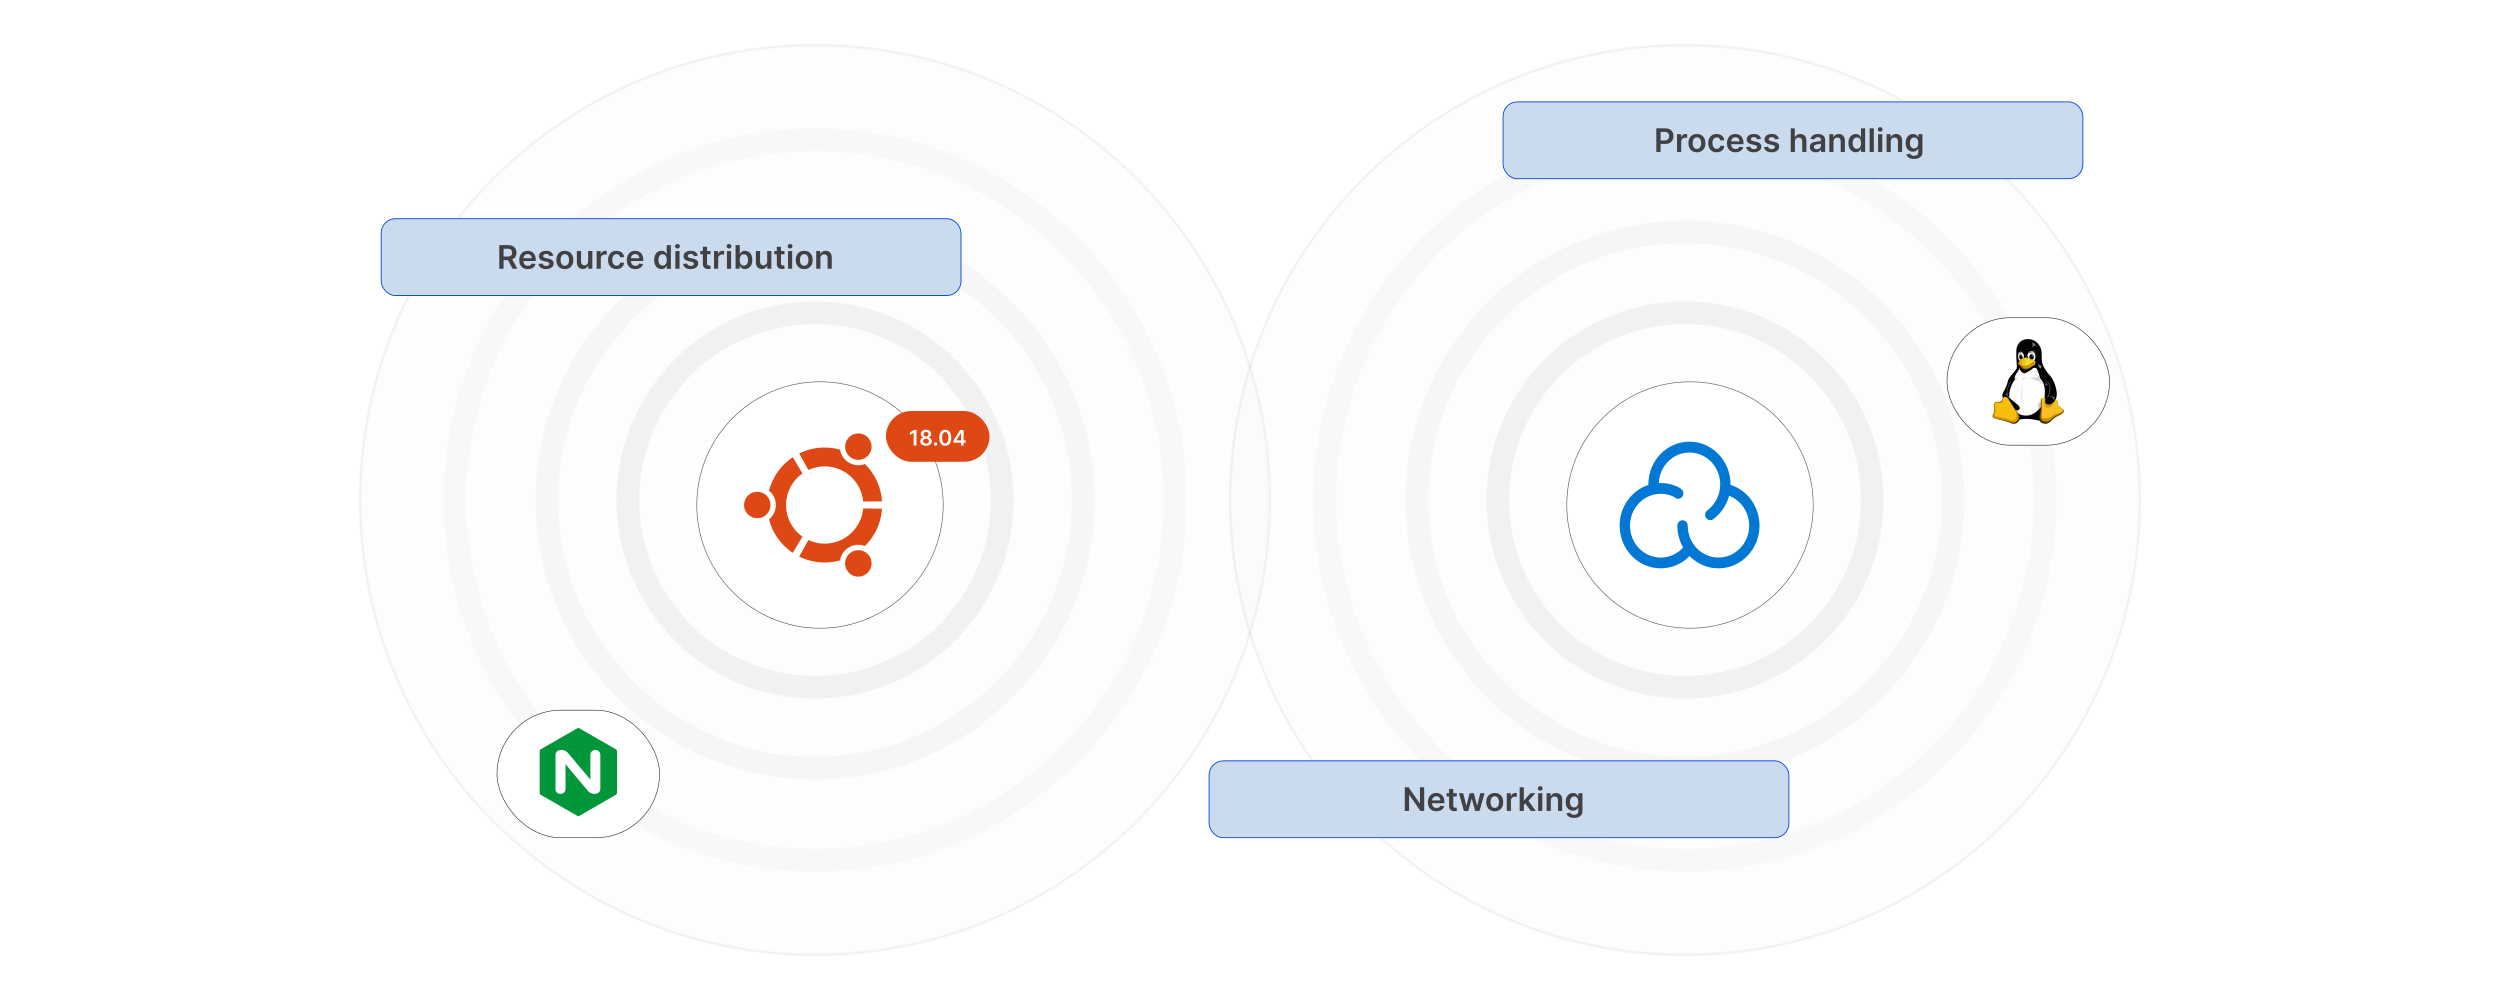 <?xml version="1.0" encoding="UTF-8"?><svg id="Layer_1" xmlns="http://www.w3.org/2000/svg" xmlns:xlink="http://www.w3.org/1999/xlink" viewBox="0 0 1000 400"><defs><clipPath id="clippath"><rect x="-.192" y=".084" width="1000" height="400" fill="none" stroke-width="0"/></clipPath><filter id="drop-shadow-1" filterUnits="userSpaceOnUse"><feOffset dx="2" dy="2"/><feGaussianBlur result="blur" stdDeviation="3"/><feFlood flood-color="#333" flood-opacity=".06"/><feComposite in2="blur" operator="in"/><feComposite in="SourceGraphic"/></filter><filter id="drop-shadow-2" filterUnits="userSpaceOnUse"><feOffset dx="2" dy="2"/><feGaussianBlur result="blur-2" stdDeviation="3"/><feFlood flood-color="#333" flood-opacity=".06"/><feComposite in2="blur-2" operator="in"/><feComposite in="SourceGraphic"/></filter><filter id="drop-shadow-3" filterUnits="userSpaceOnUse"><feOffset dx="2" dy="2"/><feGaussianBlur result="blur-3" stdDeviation="3"/><feFlood flood-color="#333" flood-opacity=".06"/><feComposite in2="blur-3" operator="in"/><feComposite in="SourceGraphic"/></filter><clipPath id="clippath-1"><path d="M809.169,133.638c-.794,0-1.591.156-2.312.545-.765.412-1.393,1.071-1.778,1.849-.387.778-.537,1.61-.561,2.526-.044,1.74.04,3.564.171,5.217.034.503.098.797.033,1.315-.214,1.099-1.176,1.837-1.689,2.803-.565,1.064-.804,2.268-1.23,3.396-.391,1.031-.939,1.999-1.308,3.038-.518,1.452-.672,3.049-.331,4.553.261,1.147.805,2.221,1.538,3.142-.106.191-.209.385-.318.575-.34.587-.756,1.144-.949,1.794-.097.324-.135.671-.073,1.005.062.334.232.653.496.865.173.138.384.228.6.278.216.049.44.061.662.057.843-.018,1.661-.274,2.477-.488.484-.127.972-.24,1.46-.342,1.74-.356,3.68-.213,5.294.02.547.083,1.09.191,1.627.322.842.204,1.68.463,2.546.488.228.007.458-.004.68-.053.222-.05.438-.14.616-.282.266-.212.436-.532.498-.866.062-.334.024-.682-.074-1.008-.196-.651-.616-1.206-.963-1.79-.138-.232-.265-.467-.401-.699,1.046-1.174,1.888-2.533,2.375-4.025.531-1.628.629-3.382.405-5.081s-.763-3.345-1.471-4.905c-.89-1.954-1.638-2.661-2.18-4.378-.585-1.856-.102-4.052-.537-5.735-.155-.572-.403-1.119-.722-1.619-.373-.587-.847-1.111-1.41-1.518-.898-.651-2.026-.998-3.172-.998h0Z" fill="none" stroke-width="0"/></clipPath><radialGradient id="radial-gradient" cx="325.92" cy="-291.671" fx="325.92" fy="-291.671" r=".132" gradientTransform="translate(-5389.373 -5100.392) scale(19 -18)" gradientUnits="userSpaceOnUse"><stop offset="0" stop-color="#000"/><stop offset="1" stop-color="#000" stop-opacity=".25"/></radialGradient><clipPath id="clippath-2"><path d="M809.169,133.638c-.794,0-1.591.156-2.312.545-.765.412-1.393,1.071-1.778,1.849-.387.778-.537,1.61-.561,2.526-.044,1.74.04,3.564.171,5.217.034.503.098.797.033,1.315-.214,1.099-1.176,1.837-1.689,2.803-.565,1.064-.804,2.268-1.23,3.396-.391,1.031-.939,1.999-1.308,3.038-.518,1.452-.672,3.049-.331,4.553.261,1.147.805,2.221,1.538,3.142-.106.191-.209.385-.318.575-.34.587-.756,1.144-.949,1.794-.097.324-.135.671-.073,1.005.062.334.232.653.496.865.173.138.384.228.6.278.216.049.44.061.662.057.843-.018,1.661-.274,2.477-.488.484-.127.972-.24,1.46-.342,1.74-.356,3.68-.213,5.294.02.547.083,1.09.191,1.627.322.842.204,1.68.463,2.546.488.228.007.458-.004.68-.053.222-.05.438-.14.616-.282.266-.212.436-.532.498-.866.062-.334.024-.682-.074-1.008-.196-.651-.616-1.206-.963-1.79-.138-.232-.265-.467-.401-.699,1.046-1.174,1.888-2.533,2.375-4.025.531-1.628.629-3.382.405-5.081s-.763-3.345-1.471-4.905c-.89-1.954-1.638-2.661-2.18-4.378-.585-1.856-.102-4.052-.537-5.735-.155-.572-.403-1.119-.722-1.619-.373-.587-.847-1.111-1.41-1.518-.898-.651-2.026-.998-3.172-.998h0Z" fill="none" stroke-width="0"/></clipPath><radialGradient id="radial-gradient-2" cx="319.042" cy="-291.169" fx="319.042" fy="-291.169" r=".132" gradientTransform="translate(-6717.733 -5089.982) scale(23.6 -18)" xlink:href="#radial-gradient"/><clipPath id="clippath-3"><path d="M809.169,133.638c-.794,0-1.591.156-2.312.545-.765.412-1.393,1.071-1.778,1.849-.387.778-.537,1.61-.561,2.526-.044,1.74.04,3.564.171,5.217.034.503.098.797.033,1.315-.214,1.099-1.176,1.837-1.689,2.803-.565,1.064-.804,2.268-1.23,3.396-.391,1.031-.939,1.999-1.308,3.038-.518,1.452-.672,3.049-.331,4.553.261,1.147.805,2.221,1.538,3.142-.106.191-.209.385-.318.575-.34.587-.756,1.144-.949,1.794-.097.324-.135.671-.073,1.005.062.334.232.653.496.865.173.138.384.228.6.278.216.049.44.061.662.057.843-.018,1.661-.274,2.477-.488.484-.127.972-.24,1.46-.342,1.74-.356,3.68-.213,5.294.02.547.083,1.09.191,1.627.322.842.204,1.68.463,2.546.488.228.007.458-.004.68-.053.222-.05.438-.14.616-.282.266-.212.436-.532.498-.866.062-.334.024-.682-.074-1.008-.196-.651-.616-1.206-.963-1.79-.138-.232-.265-.467-.401-.699,1.046-1.174,1.888-2.533,2.375-4.025.531-1.628.629-3.382.405-5.081s-.763-3.345-1.471-4.905c-.89-1.954-1.638-2.661-2.18-4.378-.585-1.856-.102-4.052-.537-5.735-.155-.572-.403-1.119-.722-1.619-.373-.587-.847-1.111-1.41-1.518-.898-.651-2.026-.998-3.172-.998h0Z" fill="none" stroke-width="0"/></clipPath><radialGradient id="radial-gradient-3" cx="346.708" cy="-317.329" fx="346.708" fy="-317.329" r=".132" gradientTransform="translate(-2434.241 -3022.781) scale(9.35 -10)" xlink:href="#radial-gradient"/><clipPath id="clippath-4"><path d="M809.169,133.638c-.794,0-1.591.156-2.312.545-.765.412-1.393,1.071-1.778,1.849-.387.778-.537,1.61-.561,2.526-.044,1.74.04,3.564.171,5.217.034.503.098.797.033,1.315-.214,1.099-1.176,1.837-1.689,2.803-.565,1.064-.804,2.268-1.23,3.396-.391,1.031-.939,1.999-1.308,3.038-.518,1.452-.672,3.049-.331,4.553.261,1.147.805,2.221,1.538,3.142-.106.191-.209.385-.318.575-.34.587-.756,1.144-.949,1.794-.097.324-.135.671-.073,1.005.062.334.232.653.496.865.173.138.384.228.6.278.216.049.44.061.662.057.843-.018,1.661-.274,2.477-.488.484-.127.972-.24,1.46-.342,1.74-.356,3.68-.213,5.294.02.547.083,1.09.191,1.627.322.842.204,1.68.463,2.546.488.228.007.458-.004.68-.053.222-.05.438-.14.616-.282.266-.212.436-.532.498-.866.062-.334.024-.682-.074-1.008-.196-.651-.616-1.206-.963-1.79-.138-.232-.265-.467-.401-.699,1.046-1.174,1.888-2.533,2.375-4.025.531-1.628.629-3.382.405-5.081s-.763-3.345-1.471-4.905c-.89-1.954-1.638-2.661-2.18-4.378-.585-1.856-.102-4.052-.537-5.735-.155-.572-.403-1.119-.722-1.619-.373-.587-.847-1.111-1.41-1.518-.898-.651-2.026-.998-3.172-.998h0Z" fill="none" stroke-width="0"/></clipPath><clipPath id="clippath-5"><path d="M809.169,133.638c-.794,0-1.591.156-2.312.545-.765.412-1.393,1.071-1.778,1.849-.387.778-.537,1.61-.561,2.526-.044,1.74.04,3.564.171,5.217.034.503.098.797.033,1.315-.214,1.099-1.176,1.837-1.689,2.803-.565,1.064-.804,2.268-1.23,3.396-.391,1.031-.939,1.999-1.308,3.038-.518,1.452-.672,3.049-.331,4.553.261,1.147.805,2.221,1.538,3.142-.106.191-.209.385-.318.575-.34.587-.756,1.144-.949,1.794-.097.324-.135.671-.073,1.005.062.334.232.653.496.865.173.138.384.228.6.278.216.049.44.061.662.057.843-.018,1.661-.274,2.477-.488.484-.127.972-.24,1.46-.342,1.74-.356,3.68-.213,5.294.02.547.083,1.09.191,1.627.322.842.204,1.68.463,2.546.488.228.007.458-.004.68-.053.222-.05.438-.14.616-.282.266-.212.436-.532.498-.866.062-.334.024-.682-.074-1.008-.196-.651-.616-1.206-.963-1.79-.138-.232-.265-.467-.401-.699,1.046-1.174,1.888-2.533,2.375-4.025.531-1.628.629-3.382.405-5.081s-.763-3.345-1.471-4.905c-.89-1.954-1.638-2.661-2.18-4.378-.585-1.856-.102-4.052-.537-5.735-.155-.572-.403-1.119-.722-1.619-.373-.587-.847-1.111-1.41-1.518-.898-.651-2.026-.998-3.172-.998h0Z" fill="none" stroke-width="0"/></clipPath><clipPath id="clippath-6"><path d="M809.169,133.638c-.794,0-1.591.156-2.312.545-.765.412-1.393,1.071-1.778,1.849-.387.778-.537,1.61-.561,2.526-.044,1.74.04,3.564.171,5.217.034.503.098.797.033,1.315-.214,1.099-1.176,1.837-1.689,2.803-.565,1.064-.804,2.268-1.23,3.396-.391,1.031-.939,1.999-1.308,3.038-.518,1.452-.672,3.049-.331,4.553.261,1.147.805,2.221,1.538,3.142-.106.191-.209.385-.318.575-.34.587-.756,1.144-.949,1.794-.097.324-.135.671-.073,1.005.062.334.232.653.496.865.173.138.384.228.6.278.216.049.44.061.662.057.843-.018,1.661-.274,2.477-.488.484-.127.972-.24,1.46-.342,1.74-.356,3.68-.213,5.294.02.547.083,1.09.191,1.627.322.842.204,1.68.463,2.546.488.228.007.458-.004.68-.053.222-.05.438-.14.616-.282.266-.212.436-.532.498-.866.062-.334.024-.682-.074-1.008-.196-.651-.616-1.206-.963-1.79-.138-.232-.265-.467-.401-.699,1.046-1.174,1.888-2.533,2.375-4.025.531-1.628.629-3.382.405-5.081s-.763-3.345-1.471-4.905c-.89-1.954-1.638-2.661-2.18-4.378-.585-1.856-.102-4.052-.537-5.735-.155-.572-.403-1.119-.722-1.619-.373-.587-.847-1.111-1.41-1.518-.898-.651-2.026-.998-3.172-.998h0Z" fill="none" stroke-width="0"/></clipPath><clipPath id="clippath-7"><path d="M809.169,133.638c-.794,0-1.591.156-2.312.545-.765.412-1.393,1.071-1.778,1.849-.387.778-.537,1.61-.561,2.526-.044,1.74.04,3.564.171,5.217.034.503.098.797.033,1.315-.214,1.099-1.176,1.837-1.689,2.803-.565,1.064-.804,2.268-1.23,3.396-.391,1.031-.939,1.999-1.308,3.038-.518,1.452-.672,3.049-.331,4.553.261,1.147.805,2.221,1.538,3.142-.106.191-.209.385-.318.575-.34.587-.756,1.144-.949,1.794-.097.324-.135.671-.073,1.005.062.334.232.653.496.865.173.138.384.228.6.278.216.049.44.061.662.057.843-.018,1.661-.274,2.477-.488.484-.127.972-.24,1.46-.342,1.74-.356,3.68-.213,5.294.02.547.083,1.09.191,1.627.322.842.204,1.68.463,2.546.488.228.007.458-.004.68-.053.222-.05.438-.14.616-.282.266-.212.436-.532.498-.866.062-.334.024-.682-.074-1.008-.196-.651-.616-1.206-.963-1.79-.138-.232-.265-.467-.401-.699,1.046-1.174,1.888-2.533,2.375-4.025.531-1.628.629-3.382.405-5.081s-.763-3.345-1.471-4.905c-.89-1.954-1.638-2.661-2.18-4.378-.585-1.856-.102-4.052-.537-5.735-.155-.572-.403-1.119-.722-1.619-.373-.587-.847-1.111-1.41-1.518-.898-.651-2.026-.998-3.172-.998h0Z" fill="none" stroke-width="0"/></clipPath><clipPath id="clippath-8"><path d="M803.481,146.997c-.808.916-1.638,1.804-2.093,2.796-.226.503-.332,1.05-.487,1.579-.175.601-.413,1.183-.68,1.75-.248.523-.52,1.034-.792,1.544-.199.372-.4.751-.469,1.166-.054.328-.024.667.061.989.083.322.217.629.369.924.646,1.264,1.617,2.353,2.766,3.187.522.377,1.079.704,1.665.973.318.144.651.274,1.001.279.175.004.351-.025.511-.095.159-.07.302-.183.397-.33.117-.18.156-.404.132-.617s-.107-.417-.218-.6c-.273-.448-.703-.772-1.117-1.092-.895-.692-1.759-1.425-2.588-2.195-.233-.218-.467-.442-.63-.718-.159-.267-.245-.572-.303-.878-.16-.838-.119-1.72.166-2.525.113-.315.26-.616.403-.917.246-.523.479-1.056.804-1.536.404-.597.944-1.103,1.272-1.744.278-.541.391-1.149.498-1.748.085-.469.245-.927.327-1.395-.16.304-.676.804-.993,1.201Z" fill="none" stroke-width="0"/></clipPath><clipPath id="clippath-9"><path d="M816.558,150.467c.694.559,1.135,1.402,1.271,2.282.106.686.037,1.391-.118,2.068-.155.678-.393,1.332-.631,1.986-.094.26-.189.523-.226.797-.038.275-.015.565.118.809.152.279.436.471.74.561.3.09.625.087.929.012s.817-.173,1.064-.367c.629-.488.778-1.337.928-2.081.155-.777.079-1.591-.057-2.376-.187-1.071-.5-2.117-.899-3.127-.294-.744-.67-1.454-1.117-2.113-.44-.647-1.062-1.152-1.522-1.785-.16-.22-.352-.448-.508-.67-.339-.479-.262-.389-.473-.7-.152-.225-.393-.302-.646-.4-.254-.098-.537-.127-.8-.054-.344.097-.626.369-.776.694-.15.326-.176.699-.118,1.052.075.455.283.879.519,1.276.265.449.572.882.973,1.215.418.348.924.579,1.349.92Z" fill="none" stroke-width="0"/></clipPath><linearGradient id="linear-gradient" x1="797.48" y1="-979.551" x2="802.925" y2="-988.687" gradientTransform="translate(0 -820.003) scale(1 -1)" gradientUnits="userSpaceOnUse"><stop offset="0" stop-color="#b98309"/><stop offset="1" stop-color="#382605"/></linearGradient><clipPath id="clippath-10"><path d="M799.642,156.85c.183-.075.388-.09.581-.054.195.036.379.12.541.23.327.222.569.545.801.866.533.733,1.046,1.483,1.512,2.261.377.633.723,1.286,1.16,1.877.285.388.605.747.891,1.132.286.387.539.805.666,1.268.166.602.101,1.266-.185,1.82-.201.391-.511.726-.887.952s-.772.327-1.211.327c-.698,0-1.379-.375-2.028-.633-1.321-.527-2.756-.691-4.119-1.101-.418-.126-.83-.275-1.251-.391-.188-.052-.377-.097-.555-.177-.177-.079-.343-.2-.441-.367-.075-.13-.106-.282-.106-.432,0-.151.037-.299.089-.44.102-.282.267-.537.379-.817.181-.455.214-.957.189-1.447-.024-.488-.103-.974-.136-1.463-.016-.218-.021-.44.021-.655.041-.214.134-.425.291-.576.146-.14.338-.224.536-.265.197-.041.401-.042.602-.038.201.004.404.016.605-.001.201-.016.404-.061.579-.162.167-.095.303-.237.416-.392.113-.155.204-.324.298-.492.093-.167.189-.334.312-.482.122-.148.273-.277.45-.349Z" fill="none" stroke-width="0"/></clipPath><clipPath id="clippath-11"><path d="M799.642,156.85c.183-.075.388-.09.581-.054.195.036.379.12.541.23.327.222.569.545.801.866.533.733,1.046,1.483,1.512,2.261.377.633.723,1.286,1.16,1.877.285.388.605.747.891,1.132.286.387.539.805.666,1.268.166.602.101,1.266-.185,1.82-.201.391-.511.726-.887.952s-.772.327-1.211.327c-.698,0-1.379-.375-2.028-.633-1.321-.527-2.756-.691-4.119-1.101-.418-.126-.83-.275-1.251-.391-.188-.052-.377-.097-.555-.177-.177-.079-.343-.2-.441-.367-.075-.13-.106-.282-.106-.432,0-.151.037-.299.089-.44.102-.282.267-.537.379-.817.181-.455.214-.957.189-1.447-.024-.488-.103-.974-.136-1.463-.016-.218-.021-.44.021-.655.041-.214.134-.425.291-.576.146-.14.338-.224.536-.265.197-.041.401-.042.602-.038.201.004.404.016.605-.001.201-.016.404-.061.579-.162.167-.095.303-.237.416-.392.113-.155.204-.324.298-.492.093-.167.189-.334.312-.482.122-.148.273-.277.45-.349Z" fill="none" stroke-width="0"/></clipPath><clipPath id="clippath-12"><path d="M799.642,156.85c.183-.075.388-.09.581-.054.195.036.379.12.541.23.327.222.569.545.801.866.533.733,1.046,1.483,1.512,2.261.377.633.723,1.286,1.16,1.877.285.388.605.747.891,1.132.286.387.539.805.666,1.268.166.602.101,1.266-.185,1.82-.201.391-.511.726-.887.952s-.772.327-1.211.327c-.698,0-1.379-.375-2.028-.633-1.321-.527-2.756-.691-4.119-1.101-.418-.126-.83-.275-1.251-.391-.188-.052-.377-.097-.555-.177-.177-.079-.343-.2-.441-.367-.075-.13-.106-.282-.106-.432,0-.151.037-.299.089-.44.102-.282.267-.537.379-.817.181-.455.214-.957.189-1.447-.024-.488-.103-.974-.136-1.463-.016-.218-.021-.44.021-.655.041-.214.134-.425.291-.576.146-.14.338-.224.536-.265.197-.041.401-.042.602-.038.201.004.404.016.605-.001.201-.016.404-.061.579-.162.167-.095.303-.237.416-.392.113-.155.204-.324.298-.492.093-.167.189-.334.312-.482.122-.148.273-.277.45-.349Z" fill="none" stroke-width="0"/></clipPath><linearGradient id="linear-gradient-2" x1="803.511" y1="-981.57" x2="805.225" y2="-984.798" gradientTransform="translate(0 -820.003) scale(1 -1)" gradientUnits="userSpaceOnUse"><stop offset="0" stop-color="#ebc40c"/><stop offset="1" stop-color="#ebc40c" stop-opacity="0"/></linearGradient><clipPath id="clippath-13"><path d="M809.169,133.638c-.794,0-1.591.156-2.312.545-.765.412-1.393,1.071-1.778,1.849-.387.778-.537,1.61-.561,2.526-.044,1.74.04,3.564.171,5.217.034.503.098.797.033,1.315-.214,1.099-1.176,1.837-1.689,2.803-.565,1.064-.804,2.268-1.23,3.396-.391,1.031-.939,1.999-1.308,3.038-.518,1.452-.672,3.049-.331,4.553.261,1.147.805,2.221,1.538,3.142-.106.191-.209.385-.318.575-.34.587-.756,1.144-.949,1.794-.097.324-.135.671-.073,1.005.062.334.232.653.496.865.173.138.384.228.6.278.216.049.44.061.662.057.843-.018,1.661-.274,2.477-.488.484-.127.972-.24,1.46-.342,1.74-.356,3.68-.213,5.294.02.547.083,1.09.191,1.627.322.842.204,1.68.463,2.546.488.228.007.458-.004.68-.053.222-.05.438-.14.616-.282.266-.212.436-.532.498-.866.062-.334.024-.682-.074-1.008-.196-.651-.616-1.206-.963-1.79-.138-.232-.265-.467-.401-.699,1.046-1.174,1.888-2.533,2.375-4.025.531-1.628.629-3.382.405-5.081s-.763-3.345-1.471-4.905c-.89-1.954-1.638-2.661-2.18-4.378-.585-1.856-.102-4.052-.537-5.735-.155-.572-.403-1.119-.722-1.619-.373-.587-.847-1.111-1.41-1.518-.898-.651-2.026-.998-3.172-.998h0Z" fill="none" stroke-width="0"/></clipPath><linearGradient id="linear-gradient-3" x1="816.889" y1="-981.368" x2="817.322" y2="-984.515" gradientTransform="translate(0 -820.003) scale(1 -1)" gradientUnits="userSpaceOnUse"><stop offset="0" stop-color="#000"/><stop offset="1" stop-color="#000" stop-opacity="0"/></linearGradient><linearGradient id="linear-gradient-4" x1="814.798" y1="-986.971" x2="820.284" y2="-978.077" gradientTransform="translate(0 -820.003) scale(1 -1)" gradientUnits="userSpaceOnUse"><stop offset="0" stop-color="#3e2a06"/><stop offset="1" stop-color="#ad780a"/></linearGradient><clipPath id="clippath-14"><path d="M823.271,163.15c-.299.355-.715.589-1.129.801-.706.359-1.438.675-2.101,1.108-.445.29-.855.63-1.239.997-.328.314-.639.649-1.008.915-.372.269-.801.463-1.255.531-.126.018-.252.028-.379.028-.429,0-.858-.103-1.252-.275-.357-.155-.702-.379-.908-.71-.206-.334-.254-.74-.254-1.133-.001-.692.127-1.378.248-2.061.101-.568.196-1.136.258-1.709.113-1.041.111-2.093.037-3.139-.013-.175-.028-.351-.001-.524.026-.173.098-.347.23-.461.123-.106.287-.154.45-.162.162-.009.323.016.483.04.377.056.759.098,1.128.196.233.061.461.143.692.206.389.105.796.155,1.194.109.43-.05.849-.212,1.282-.201.177.004.353.037.523.091.172.054.343.132.47.262.097.098.164.221.214.349.075.191.117.395.134.598.015.181.012.365.046.544.057.293.212.561.403.79.192.23.421.425.65.617.229.192.458.383.704.551.115.079.234.154.344.24.11.087.21.188.279.31.06.107.091.228.091.351,0,.069-.009.138-.03.206-.06.189-.17.373-.304.535h0Z" fill="none" stroke-width="0"/></clipPath><clipPath id="clippath-15"><path d="M823.271,163.15c-.299.355-.715.589-1.129.801-.706.359-1.438.675-2.101,1.108-.445.29-.855.63-1.239.997-.328.314-.639.649-1.008.915-.372.269-.801.463-1.255.531-.126.018-.252.028-.379.028-.429,0-.858-.103-1.252-.275-.357-.155-.702-.379-.908-.71-.206-.334-.254-.74-.254-1.133-.001-.692.127-1.378.248-2.061.101-.568.196-1.136.258-1.709.113-1.041.111-2.093.037-3.139-.013-.175-.028-.351-.001-.524.026-.173.098-.347.23-.461.123-.106.287-.154.45-.162.162-.009.323.016.483.04.377.056.759.098,1.128.196.233.061.461.143.692.206.389.105.796.155,1.194.109.43-.05.849-.212,1.282-.201.177.004.353.037.523.091.172.054.343.132.47.262.097.098.164.221.214.349.075.191.117.395.134.598.015.181.012.365.046.544.057.293.212.561.403.79.192.23.421.425.65.617.229.192.458.383.704.551.115.079.234.154.344.24.11.087.21.188.279.31.06.107.091.228.091.351,0,.069-.009.138-.03.206-.06.189-.17.373-.304.535h0Z" fill="none" stroke-width="0"/></clipPath><clipPath id="clippath-16"><path d="M823.271,163.15c-.299.355-.715.589-1.129.801-.706.359-1.438.675-2.101,1.108-.445.29-.855.63-1.239.997-.328.314-.639.649-1.008.915-.372.269-.801.463-1.255.531-.126.018-.252.028-.379.028-.429,0-.858-.103-1.252-.275-.357-.155-.702-.379-.908-.71-.206-.334-.254-.74-.254-1.133-.001-.692.127-1.378.248-2.061.101-.568.196-1.136.258-1.709.113-1.041.111-2.093.037-3.139-.013-.175-.028-.351-.001-.524.026-.173.098-.347.23-.461.123-.106.287-.154.45-.162.162-.009.323.016.483.04.377.056.759.098,1.128.196.233.061.461.143.692.206.389.105.796.155,1.194.109.43-.05.849-.212,1.282-.201.177.004.353.037.523.091.172.054.343.132.47.262.097.098.164.221.214.349.075.191.117.395.134.598.015.181.012.365.046.544.057.293.212.561.403.79.192.23.421.425.65.617.229.192.458.383.704.551.115.079.234.154.344.24.11.087.21.188.279.31.06.107.091.228.091.351,0,.069-.009.138-.03.206-.06.189-.17.373-.304.535h0Z" fill="none" stroke-width="0"/></clipPath><linearGradient id="linear-gradient-5" x1="817.69" y1="-977.684" x2="817.529" y2="-979.137" gradientTransform="translate(0 -820.003) scale(1 -1)" gradientUnits="userSpaceOnUse"><stop offset="0" stop-color="#f3cd0c"/><stop offset="1" stop-color="#f3cd0c" stop-opacity="0"/></linearGradient><clipPath id="clippath-17"><path d="M823.271,163.15c-.299.355-.715.589-1.129.801-.706.359-1.438.675-2.101,1.108-.445.29-.855.63-1.239.997-.328.314-.639.649-1.008.915-.372.269-.801.463-1.255.531-.126.018-.252.028-.379.028-.429,0-.858-.103-1.252-.275-.357-.155-.702-.379-.908-.71-.206-.334-.254-.74-.254-1.133-.001-.692.127-1.378.248-2.061.101-.568.196-1.136.258-1.709.113-1.041.111-2.093.037-3.139-.013-.175-.028-.351-.001-.524.026-.173.098-.347.23-.461.123-.106.287-.154.45-.162.162-.009.323.016.483.04.377.056.759.098,1.128.196.233.061.461.143.692.206.389.105.796.155,1.194.109.43-.05.849-.212,1.282-.201.177.004.353.037.523.091.172.054.343.132.47.262.097.098.164.221.214.349.075.191.117.395.134.598.015.181.012.365.046.544.057.293.212.561.403.79.192.23.421.425.65.617.229.192.458.383.704.551.115.079.234.154.344.24.11.087.21.188.279.31.06.107.091.228.091.351,0,.069-.009.138-.03.206-.06.189-.17.373-.304.535h0Z" fill="none" stroke-width="0"/></clipPath><radialGradient id="radial-gradient-4" cx="326.681" cy="-279.204" fx="326.681" fy="-279.204" r=".132" gradientTransform="translate(-3894.708 -7069.303) rotate(15) scale(19.66 -20.64)" gradientUnits="userSpaceOnUse"><stop offset="0" stop-color="#110800"/><stop offset=".59" stop-color="#a65a00" stop-opacity=".8"/><stop offset="1" stop-color="#ff921e" stop-opacity="0"/></radialGradient><clipPath id="clippath-18"><path d="M823.271,163.15c-.299.355-.715.589-1.129.801-.706.359-1.438.675-2.101,1.108-.445.29-.855.63-1.239.997-.328.314-.639.649-1.008.915-.372.269-.801.463-1.255.531-.126.018-.252.028-.379.028-.429,0-.858-.103-1.252-.275-.357-.155-.702-.379-.908-.71-.206-.334-.254-.74-.254-1.133-.001-.692.127-1.378.248-2.061.101-.568.196-1.136.258-1.709.113-1.041.111-2.093.037-3.139-.013-.175-.028-.351-.001-.524.026-.173.098-.347.23-.461.123-.106.287-.154.45-.162.162-.009.323.016.483.04.377.056.759.098,1.128.196.233.061.461.143.692.206.389.105.796.155,1.194.109.43-.05.849-.212,1.282-.201.177.004.353.037.523.091.172.054.343.132.47.262.097.098.164.221.214.349.075.191.117.395.134.598.015.181.012.365.046.544.057.293.212.561.403.79.192.23.421.425.65.617.229.192.458.383.704.551.115.079.234.154.344.24.11.087.21.188.279.31.06.107.091.228.091.351,0,.069-.009.138-.03.206-.06.189-.17.373-.304.535h0Z" fill="none" stroke-width="0"/></clipPath><radialGradient id="radial-gradient-5" cx="319.135" cy="-295.529" fx="319.135" fy="-295.529" r=".132" gradientTransform="translate(-5662.049 -3962.869) rotate(-2.42) scale(19.74 -14.86)" xlink:href="#radial-gradient-4"/><clipPath id="clippath-19"><path d="M820.105,157.298c-.046-.126-.128-.237-.228-.327-.099-.09-.217-.159-.34-.212-.246-.105-.515-.144-.78-.193-.248-.046-.495-.103-.744-.146-.26-.044-.527-.073-.784-.015-.224.05-.432.167-.601.322s-.302.348-.397.557c-.168.369-.221.784-.189,1.188.024.3.101.61.298.837.16.184.387.299.62.368.403.119.841.113,1.239-.017.658-.221,1.24-.659,1.635-1.23.13-.189.241-.395.291-.617.038-.17.04-.352-.02-.515h0Z" fill="none" stroke-width="0"/></clipPath><radialGradient id="radial-gradient-6" cx="377.683" cy="-372.372" fx="377.683" fy="-372.372" r=".132" gradientTransform="translate(-1111.103 -1985.83) rotate(23.5) scale(6.95 -3.21)" gradientUnits="userSpaceOnUse"><stop offset="0" stop-color="#7c7c7c"/><stop offset="1" stop-color="#7c7c7c" stop-opacity=".33"/></radialGradient><clipPath id="clippath-20"><path d="M820.105,157.298c-.046-.126-.128-.237-.228-.327-.099-.09-.217-.159-.34-.212-.246-.105-.515-.144-.78-.193-.248-.046-.495-.103-.744-.146-.26-.044-.527-.073-.784-.015-.224.05-.432.167-.601.322s-.302.348-.397.557c-.168.369-.221.784-.189,1.188.024.3.101.61.298.837.16.184.387.299.62.368.403.119.841.113,1.239-.017.658-.221,1.24-.659,1.635-1.23.13-.189.241-.395.291-.617.038-.17.04-.352-.02-.515h0Z" fill="none" stroke-width="0"/></clipPath><linearGradient id="linear-gradient-6" x1="816.973" y1="-977.268" x2="817.315" y2="-977.253" gradientTransform="translate(0 -820.003) scale(1 -1)" gradientUnits="userSpaceOnUse"><stop offset="0" stop-color="#7c7c7c"/><stop offset="1" stop-color="#7c7c7c" stop-opacity=".33"/></linearGradient><radialGradient id="radial-gradient-7" cx="342.88" cy="-300.654" fx="342.88" fy="-300.654" r=".132" gradientTransform="translate(-2753.804 -4536.793) rotate(-.6) scale(10.24 -15.68)" gradientUnits="userSpaceOnUse"><stop offset="0" stop-color="#fefefc"/><stop offset=".75" stop-color="#fefefc"/><stop offset="1" stop-color="#d4d4d4"/></radialGradient><clipPath id="clippath-21"><path d="M805.701,140.388c-.042.257-.044.526.044.769.058.162.155.308.271.434.075.082.163.156.264.205.102.049.218.069.328.042.101-.025.188-.09.253-.171.065-.081.109-.177.139-.277.091-.293.077-.612-.015-.904-.065-.213-.175-.418-.344-.561-.082-.069-.177-.123-.281-.147-.103-.025-.216-.018-.312.025-.107.049-.191.142-.245.246-.054.105-.082.221-.102.338h0Z" fill="none" stroke-width="0"/></clipPath><linearGradient id="linear-gradient-7" x1="806.188" y1="-959.805" x2="806.854" y2="-960.995" gradientTransform="translate(0 -820.003) scale(1 -1)" gradientUnits="userSpaceOnUse"><stop offset="0" stop-color="#757574" stop-opacity="0"/><stop offset=".25" stop-color="#757574"/><stop offset=".5" stop-color="#757574"/><stop offset="1" stop-color="#757574" stop-opacity="0"/></linearGradient><clipPath id="clippath-22"><path d="M806.191,138.706c-.203.011-.397.105-.545.244-.15.139-.254.322-.319.514-.128.387-.099.805-.07,1.211.026.367.054.741.192,1.083.069.172.166.332.294.465.128.131.291.233.47.277.167.042.347.034.511-.017.166-.053.315-.147.44-.267.18-.176.3-.406.371-.649.07-.242.09-.496.086-.749-.005-.315-.046-.631-.144-.931-.099-.299-.257-.583-.477-.809-.106-.11-.228-.205-.364-.273-.138-.068-.291-.106-.444-.098Z" fill="none" stroke-width="0"/></clipPath><radialGradient id="radial-gradient-8" cx="351.814" cy="-383.015" fx="351.814" fy="-383.015" r=".132" gradientTransform="translate(-1722.425 -1683.973) rotate(-9.35) scale(6.25 -5.77)" gradientUnits="userSpaceOnUse"><stop offset="0" stop-color="#c8c8c8"/><stop offset="1" stop-color="#797978"/></radialGradient><linearGradient id="linear-gradient-8" x1="806.229" y1="-957.796" x2="807.67" y2="-959.268" gradientTransform="translate(0 -820.003) scale(1 -1)" gradientUnits="userSpaceOnUse"><stop offset="0" stop-color="#646464" stop-opacity="0"/><stop offset=".31" stop-color="#646464" stop-opacity=".58"/><stop offset=".47" stop-color="#646464"/><stop offset=".73" stop-color="#646464" stop-opacity=".26"/><stop offset="1" stop-color="#646464" stop-opacity="0"/></linearGradient><radialGradient id="radial-gradient-9" cx="329.873" cy="-301.139" fx="329.873" fy="-301.139" r=".132" gradientTransform="translate(-3834.923 -4437.747) rotate(-1.8) scale(13.64 -15.68)" xlink:href="#radial-gradient-7"/><clipPath id="clippath-23"><path d="M810.519,139.664c-.119.008-.236.049-.338.113-.101.064-.187.15-.254.249-.136.197-.196.438-.205.678-.007.179.013.36.073.53.06.17.159.327.298.441.142.118.32.188.504.197.184.008.369-.045.52-.15.12-.083.217-.199.286-.328.069-.128.111-.271.13-.417.033-.256-.004-.523-.123-.753-.118-.23-.319-.42-.561-.508-.106-.038-.218-.058-.33-.05Z" fill="none" stroke-width="0"/></clipPath><linearGradient id="linear-gradient-9" x1="810.616" y1="-959.895" x2="811.383" y2="-960.803" gradientTransform="translate(0 -820.003) scale(1 -1)" gradientUnits="userSpaceOnUse"><stop offset="0" stop-color="#949494" stop-opacity=".39"/><stop offset=".5" stop-color="#949494"/><stop offset="1" stop-color="#949494" stop-opacity=".39"/></linearGradient><clipPath id="clippath-24"><path d="M809.786,138.706c-.316.218-.583.522-.712.884-.164.457-.102.968.057,1.426.162.47.433.917.842,1.199.204.142.441.238.687.267.248.029.503-.012.724-.126.267-.14.473-.385.6-.659.127-.275.181-.579.199-.882.021-.384-.016-.776-.143-1.14-.138-.396-.387-.761-.739-.989-.175-.114-.375-.192-.583-.221-.208-.029-.422-.007-.618.069-.111.044-.214.103-.314.171Z" fill="none" stroke-width="0"/></clipPath><linearGradient id="linear-gradient-10" x1="810.097" y1="-958.198" x2="812.535" y2="-959.626" gradientTransform="translate(0 -820.003) scale(1 -1)" gradientUnits="userSpaceOnUse"><stop offset="0" stop-color="#747474"/><stop offset=".13" stop-color="#8c8c8c"/><stop offset=".25" stop-color="#a4a4a4"/><stop offset=".5" stop-color="#d4d4d4"/><stop offset=".62" stop-color="#d4d4d4"/><stop offset="1" stop-color="#7c7c7c"/></linearGradient><linearGradient id="linear-gradient-11" x1="810.865" y1="-957.736" x2="812.488" y2="-959.269" xlink:href="#linear-gradient-8"/><clipPath id="clippath-25"><path d="M809.169,133.638c-.794,0-1.591.156-2.312.545-.765.412-1.393,1.071-1.778,1.849-.387.778-.537,1.61-.561,2.526-.044,1.74.04,3.564.171,5.217.034.503.098.797.033,1.315-.214,1.099-1.176,1.837-1.689,2.803-.565,1.064-.804,2.268-1.23,3.396-.391,1.031-.939,1.999-1.308,3.038-.518,1.452-.672,3.049-.331,4.553.261,1.147.805,2.221,1.538,3.142-.106.191-.209.385-.318.575-.34.587-.756,1.144-.949,1.794-.097.324-.135.671-.073,1.005.062.334.232.653.496.865.173.138.384.228.6.278.216.049.44.061.662.057.843-.018,1.661-.274,2.477-.488.484-.127.972-.24,1.46-.342,1.74-.356,3.68-.213,5.294.02.547.083,1.09.191,1.627.322.842.204,1.68.463,2.546.488.228.007.458-.004.68-.053.222-.05.438-.14.616-.282.266-.212.436-.532.498-.866.062-.334.024-.682-.074-1.008-.196-.651-.616-1.206-.963-1.79-.138-.232-.265-.467-.401-.699,1.046-1.174,1.888-2.533,2.375-4.025.531-1.628.629-3.382.405-5.081s-.763-3.345-1.471-4.905c-.89-1.954-1.638-2.661-2.18-4.378-.585-1.856-.102-4.052-.537-5.735-.155-.572-.403-1.119-.722-1.619-.373-.587-.847-1.111-1.41-1.518-.898-.651-2.026-.998-3.172-.998h0Z" fill="none" stroke-width="0"/></clipPath><clipPath id="clippath-26"><path d="M809.169,133.638c-.794,0-1.591.156-2.312.545-.765.412-1.393,1.071-1.778,1.849-.387.778-.537,1.61-.561,2.526-.044,1.74.04,3.564.171,5.217.034.503.098.797.033,1.315-.214,1.099-1.176,1.837-1.689,2.803-.565,1.064-.804,2.268-1.23,3.396-.391,1.031-.939,1.999-1.308,3.038-.518,1.452-.672,3.049-.331,4.553.261,1.147.805,2.221,1.538,3.142-.106.191-.209.385-.318.575-.34.587-.756,1.144-.949,1.794-.097.324-.135.671-.073,1.005.062.334.232.653.496.865.173.138.384.228.6.278.216.049.44.061.662.057.843-.018,1.661-.274,2.477-.488.484-.127.972-.24,1.46-.342,1.74-.356,3.68-.213,5.294.02.547.083,1.09.191,1.627.322.842.204,1.68.463,2.546.488.228.007.458-.004.68-.053.222-.05.438-.14.616-.282.266-.212.436-.532.498-.866.062-.334.024-.682-.074-1.008-.196-.651-.616-1.206-.963-1.79-.138-.232-.265-.467-.401-.699,1.046-1.174,1.888-2.533,2.375-4.025.531-1.628.629-3.382.405-5.081s-.763-3.345-1.471-4.905c-.89-1.954-1.638-2.661-2.18-4.378-.585-1.856-.102-4.052-.537-5.735-.155-.572-.403-1.119-.722-1.619-.373-.587-.847-1.111-1.41-1.518-.898-.651-2.026-.998-3.172-.998h0Z" fill="none" stroke-width="0"/></clipPath><radialGradient id="radial-gradient-10" cx="298.611" cy="-332.073" fx="298.611" fy="-332.073" r=".132" gradientTransform="translate(-3981.795 -639.078) rotate(-36) scale(11.44 -10.38)" gradientUnits="userSpaceOnUse"><stop offset="0" stop-color="#020204"/><stop offset=".73" stop-color="#020204"/><stop offset="1" stop-color="#5c5c5c"/></radialGradient><radialGradient id="radial-gradient-11" cx="307.435" cy="-297.56" fx="307.435" fy="-297.56" r=".132" gradientTransform="translate(-9069.896 -1922.581) rotate(-22.4) scale(27.15 -19.07)" gradientUnits="userSpaceOnUse"><stop offset="0" stop-color="#d2940a"/><stop offset=".75" stop-color="#d89c08"/><stop offset=".87" stop-color="#b67e07"/><stop offset="1" stop-color="#946106"/></radialGradient><clipPath id="clippath-27"><path d="M805.223,143.574c.008.034.02.066.037.097.03.05.075.091.123.126.048.036.099.065.15.095.266.168.483.403.676.651.258.334.487.703.833.945.244.172.535.269.831.299.348.034.7-.021,1.037-.12.311-.091.612-.22.887-.391.526-.323.964-.797,1.542-1.01.126-.046.257-.079.379-.136.122-.058.237-.143.295-.265.056-.117.053-.252.071-.38.02-.136.064-.269.087-.405.024-.136.026-.282-.032-.408-.049-.103-.138-.185-.24-.237-.102-.053-.217-.077-.332-.082-.228-.011-.454.048-.683.069-.302.028-.606-.012-.909-.003-.377.012-.749.097-1.127.115-.43.02-.859-.046-1.29-.064-.187-.008-.375-.005-.559.026-.184.03-.364.094-.518.2-.15.103-.269.244-.406.363-.069.06-.143.114-.225.154-.081.04-.171.065-.262.062-.046-.001-.095-.008-.139.005-.028.009-.053.026-.074.046-.021.021-.038.045-.054.069-.038.056-.071.115-.099.177h0Z" fill="none" stroke-width="0"/></clipPath><clipPath id="clippath-28"><path d="M805.223,143.574c.008.034.02.066.037.097.03.05.075.091.123.126.048.036.099.065.15.095.266.168.483.403.676.651.258.334.487.703.833.945.244.172.535.269.831.299.348.034.7-.021,1.037-.12.311-.091.612-.22.887-.391.526-.323.964-.797,1.542-1.01.126-.046.257-.079.379-.136.122-.058.237-.143.295-.265.056-.117.053-.252.071-.38.02-.136.064-.269.087-.405.024-.136.026-.282-.032-.408-.049-.103-.138-.185-.24-.237-.102-.053-.217-.077-.332-.082-.228-.011-.454.048-.683.069-.302.028-.606-.012-.909-.003-.377.012-.749.097-1.127.115-.43.02-.859-.046-1.29-.064-.187-.008-.375-.005-.559.026-.184.03-.364.094-.518.2-.15.103-.269.244-.406.363-.069.06-.143.114-.225.154-.081.04-.171.065-.262.062-.046-.001-.095-.008-.139.005-.028.009-.053.026-.074.046-.021.021-.038.045-.054.069-.038.056-.071.115-.099.177h0Z" fill="none" stroke-width="0"/></clipPath><linearGradient id="linear-gradient-12" x1="805.348" y1="-962.774" x2="811.793" y2="-962.724" gradientTransform="translate(0 -820.003) scale(1 -1)" gradientUnits="userSpaceOnUse"><stop offset="0" stop-color="#ad780a"/><stop offset=".12" stop-color="#d89e08"/><stop offset=".25" stop-color="#edb80b"/><stop offset=".39" stop-color="#ebc80d"/><stop offset=".53" stop-color="#f5d838"/><stop offset=".77" stop-color="#f6d811"/><stop offset="1" stop-color="#f5cd31"/></linearGradient><clipPath id="clippath-29"><path d="M806.123,142.104c-.22.148-.418.33-.587.535-.095.118-.183.246-.23.389-.038.114-.052.233-.075.351-.009.044-.02.087-.018.132,0,.021.003.044.009.066.007.021.018.041.033.057.026.026.062.041.098.049.037.007.074.008.111.012.166.02.318.099.455.195.138.094.265.205.406.294.311.197.683.285,1.052.299.368.015.736-.041,1.099-.114.287-.057.573-.126.846-.233.418-.166.796-.418,1.154-.687.164-.122.326-.248.473-.389.049-.049.098-.098.151-.143.053-.044.113-.082.179-.103.101-.032.209-.022.314-.005.078.013.156.03.236.028.04-.003.079-.009.117-.024s.071-.037.097-.069c.033-.04.05-.093.05-.144,0-.053-.016-.105-.042-.15-.053-.09-.144-.151-.24-.193-.131-.058-.273-.086-.412-.12-.428-.103-.843-.256-1.236-.451-.196-.097-.387-.204-.579-.307-.199-.106-.4-.208-.614-.274-.482-.146-1.006-.098-1.481.068-.527.183-1.004.508-1.365.933Z" fill="none" stroke-width="0"/></clipPath><radialGradient id="radial-gradient-12" cx="615.147" cy="-711.573" fx="615.147" fy="-711.573" r=".132" gradientTransform="translate(-4.789 -868.868) scale(1.32 -1.42)" gradientUnits="userSpaceOnUse"><stop offset="0" stop-color="#3a2903"/><stop offset=".55" stop-color="#735208"/><stop offset="1" stop-color="#ac8c04"/></radialGradient><radialGradient id="radial-gradient-13" cx="447.199" cy="-655.785" fx="447.199" fy="-655.785" r=".132" gradientTransform="translate(-434.349 -920.831) scale(2.78 -1.62)" xlink:href="#radial-gradient-12"/><clipPath id="clippath-30"><path d="M805.223,143.574c.008.034.02.066.037.097.03.05.075.091.123.126.048.036.099.065.15.095.266.168.483.403.676.651.258.334.487.703.833.945.244.172.535.269.831.299.348.034.7-.021,1.037-.12.311-.091.612-.22.887-.391.526-.323.964-.797,1.542-1.01.126-.046.257-.079.379-.136.122-.058.237-.143.295-.265.056-.117.053-.252.071-.38.02-.136.064-.269.087-.405.024-.136.026-.282-.032-.408-.049-.103-.138-.185-.24-.237-.102-.053-.217-.077-.332-.082-.228-.011-.454.048-.683.069-.302.028-.606-.012-.909-.003-.377.012-.749.097-1.127.115-.43.02-.859-.046-1.29-.064-.187-.008-.375-.005-.559.026-.184.03-.364.094-.518.2-.15.103-.269.244-.406.363-.069.06-.143.114-.225.154-.081.04-.171.065-.262.062-.046-.001-.095-.008-.139.005-.028.009-.053.026-.074.046-.021.021-.038.045-.054.069-.038.056-.071.115-.099.177h0Z" fill="none" stroke-width="0"/></clipPath><clipPath id="clippath-31"><path d="M806.123,142.104c-.22.148-.418.33-.587.535-.095.118-.183.246-.23.389-.038.114-.052.233-.075.351-.009.044-.02.087-.018.132,0,.021.003.044.009.066.007.021.018.041.033.057.026.026.062.041.098.049.037.007.074.008.111.012.166.02.318.099.455.195.138.094.265.205.406.294.311.197.683.285,1.052.299.368.015.736-.041,1.099-.114.287-.057.573-.126.846-.233.418-.166.796-.418,1.154-.687.164-.122.326-.248.473-.389.049-.049.098-.098.151-.143.053-.044.113-.082.179-.103.101-.032.209-.022.314-.005.078.013.156.03.236.028.04-.003.079-.009.117-.024s.071-.037.097-.069c.033-.04.05-.093.05-.144,0-.053-.016-.105-.042-.15-.053-.09-.144-.151-.24-.193-.131-.058-.273-.086-.412-.12-.428-.103-.843-.256-1.236-.451-.196-.097-.387-.204-.579-.307-.199-.106-.4-.208-.614-.274-.482-.146-1.006-.098-1.481.068-.527.183-1.004.508-1.365.933Z" clip-path="url(#clippath-30)" fill="none" stroke-width="0"/></clipPath><linearGradient id="linear-gradient-13" x1="811.798" y1="-962.576" x2="811.798" y2="-963.052" gradientTransform="translate(0 -820.003) scale(1 -1)" gradientUnits="userSpaceOnUse"><stop offset="0" stop-color="#f5ce2d"/><stop offset="1" stop-color="#d79b08"/></linearGradient><filter id="drop-shadow-4" filterUnits="userSpaceOnUse"><feOffset dx="2" dy="2"/><feGaussianBlur result="blur-4" stdDeviation="3"/><feFlood flood-color="#333" flood-opacity=".06"/><feComposite in2="blur-4" operator="in"/><feComposite in="SourceGraphic"/></filter></defs><g clip-path="url(#clippath)"><rect width="1000" height="400" fill="#fff" stroke-width="0"/><circle cx="365.308" cy="230.584" r="53.5" fill="#fff" stroke-width="0"/><g opacity=".59"><path d="M325.999,381.937c-100.32,0-181.936-81.617-181.936-181.939S225.679,18.063,325.999,18.063s181.939,81.615,181.939,181.936-81.617,181.939-181.939,181.939Z" fill="#e6e7e7" opacity=".12" stroke="#58595b" stroke-miterlimit="10"/><path d="M325.999,344.087c-79.45,0-144.087-64.637-144.087-144.089S246.549,55.913,325.999,55.913s144.089,64.637,144.089,144.085-64.637,144.089-144.089,144.089Z" fill="none" opacity=".29" stroke="#dbdcdd" stroke-miterlimit="10" stroke-width="9.084"/><path d="M325.999,307.232c-59.127,0-107.232-48.105-107.232-107.233s48.105-107.23,107.232-107.23,107.233,48.105,107.233,107.23-48.105,107.233-107.233,107.233Z" fill="none" opacity=".37" stroke="#dbdcdd" stroke-miterlimit="10" stroke-width="9.084"/><circle cx="326" cy="200" r="74.889" fill="none" opacity=".59" stroke="#dbdcdd" stroke-miterlimit="10" stroke-width="9.084"/></g><g filter="url(#drop-shadow-1)"><circle cx="326" cy="200" r="49.289" fill="#fff" stroke="#58595b" stroke-miterlimit="10" stroke-width=".25"/><path d="M300.91,194.708c-2.925,0-5.294,2.37-5.294,5.294s2.37,5.292,5.294,5.292c2.923.001,5.292-2.368,5.293-5.291v-.002c-.001-2.925-2.362-5.294-5.292-5.294l-.001.001ZM338.702,218.765c-2.543,1.44-3.437,4.669-1.997,7.212,1.44,2.543,4.669,3.437,7.212,1.997.025-.014.051-.029.076-.044,2.531-1.461,3.398-4.697,1.937-7.228-1.461-2.53-4.699-3.398-7.228-1.937ZM312.407,200.003c0-5.231,2.598-9.852,6.574-12.65l-3.87-6.473c-4.631,3.096-8.077,7.826-9.508,13.365,1.735,1.411,2.742,3.529,2.74,5.766,0,2.325-1.07,4.4-2.74,5.773,1.43,5.542,4.875,10.272,9.508,13.367l3.87-6.483c-3.975-2.796-6.574-7.417-6.574-12.648v-.018ZM327.868,184.541c8.007.002,14.687,6.115,15.399,14.09l7.542-.111c-.371-5.83-2.918-11.065-6.831-14.913-2.012.761-4.338.644-6.347-.514-2.008-1.158-3.275-3.121-3.621-5.248-1.956-.54-4.024-.835-6.143-.835-3.66,0-7.12.859-10.19,2.379l3.678,6.591c1.978-.92,4.186-1.438,6.513-1.438ZM327.868,215.464c-2.327,0-4.534-.518-6.512-1.439l-3.678,6.591c3.167,1.57,6.655,2.385,10.19,2.382,2.076-0,4.142-.282,6.143-.837.645-4.045,4.448-6.801,8.493-6.156.503.08.998.212,1.474.394,3.914-3.849,6.461-9.083,6.831-14.913l-7.544-.111c-.695,7.9-7.321,14.082-15.398,14.082l.001.008ZM338.7,181.238c2.532,1.462,5.768.597,7.228-1.936,1.462-2.53.596-5.767-1.935-7.229-0-0-.001-.001-.001-.001-2.532-1.461-5.768-.593-7.23,1.939-1.46,2.531-.593,5.765,1.937,7.226Z" fill="#dd4814" stroke-width="0"/></g><g opacity=".59"><path d="M673.999,381.937c-100.32,0-181.936-81.617-181.936-181.939S573.679,18.063,673.999,18.063s181.939,81.615,181.939,181.936-81.617,181.939-181.939,181.939Z" fill="#e6e7e7" opacity=".12" stroke="#58595b" stroke-miterlimit="10"/><path d="M673.999,344.087c-79.45,0-144.087-64.637-144.087-144.089s64.637-144.085,144.087-144.085,144.089,64.637,144.089,144.085-64.637,144.089-144.089,144.089Z" fill="none" opacity=".29" stroke="#dbdcdd" stroke-miterlimit="10" stroke-width="9.084"/><path d="M673.999,307.232c-59.127,0-107.232-48.105-107.232-107.233s48.105-107.23,107.232-107.23,107.233,48.105,107.233,107.23-48.105,107.233-107.233,107.233Z" fill="none" opacity=".37" stroke="#dbdcdd" stroke-miterlimit="10" stroke-width="9.084"/><circle cx="674" cy="200" r="74.889" fill="none" opacity=".59" stroke="#dbdcdd" stroke-miterlimit="10" stroke-width="9.084"/></g><g filter="url(#drop-shadow-2)"><circle cx="674" cy="200" r="49.289" fill="#fff" stroke="#58595b" stroke-miterlimit="10" stroke-width=".25"/><path d="M698.093,197.434c-2.023-2.569-4.766-4.482-7.875-5.495v-.2c0-9.408-7.358-17.076-16.43-17.076-9.078,0-16.44,7.652-16.44,17.079v.233c-6.645,2.176-11.497,8.648-11.497,16.283,0,9.408,7.365,17.079,16.436,17.079,4.352-.01,8.521-1.783,11.547-4.916,3.019,3.133,7.185,4.909,11.534,4.916,9.055,0,16.44-7.652,16.44-17.079,0-3.933-1.333-7.778-3.716-10.824ZM685.369,221.019c-6.769,0-12.281-5.725-12.281-12.764.017-1.16-.916-2.126-2.076-2.153-1.146.017-2.079.966-2.079,2.113v.043c0,3.189.857,6.182,2.32,8.738-2.273,2.563-5.539,4.036-8.965,4.042-6.772,0-12.287-5.729-12.287-12.764s5.515-12.761,12.287-12.761c1.466,0,2.893.273,4.259.78.017,0,.03.017.047.017.473.167,1.14.49,1.346.67.367.337.85.523,1.346.523.61,0,1.186-.28,1.566-.756.747-.903.643-2.249-.227-3.033-.906-.796-2.32-1.34-2.666-1.466-1.806-.686-3.723-1.036-5.655-1.033-.263,0-.523,0-.786.017.28-6.798,5.672-12.234,12.287-12.234,6.769,0,12.281,5.725,12.281,12.764.013,4.086-1.903,7.945-5.165,10.404-.926.707-1.14,2.03-.49,2.993.4.58,1.05.906,1.696.906.417,0,.833-.127,1.203-.4,3.099-2.323,5.325-5.625,6.315-9.371,4.746,1.83,8.041,6.595,8.041,11.981-.017,7.018-5.529,12.744-12.317,12.744Z" fill="#0178d4" stroke-width="0"/></g><rect x="152.481" y="87.477" width="231.917" height="30.738" rx="5.696" ry="5.696" fill="#cadbed" stroke="#0042e3" stroke-miterlimit="10" stroke-width=".35"/><path d="M199.716,107.504v-9.454h3.545c.727,0,1.337.126,1.831.378.494.253.868.606,1.122,1.06s.381.982.381,1.586c0,.606-.129,1.132-.386,1.576-.257.445-.635.788-1.134,1.029-.498.242-1.11.363-1.837.363h-2.525v-1.422h2.294c.425,0,.772-.06,1.044-.178.271-.119.472-.293.603-.522.131-.229.196-.512.196-.847,0-.336-.066-.622-.199-.861-.132-.238-.334-.42-.605-.545-.271-.124-.62-.186-1.048-.186h-1.569v8.023h-1.713ZM204.6,103.219l2.341,4.284h-1.911l-2.299-4.284h1.869Z" fill="#414042" stroke-width="0"/><path d="M211.137,107.642c-.711,0-1.324-.148-1.84-.445s-.912-.719-1.188-1.266c-.277-.546-.416-1.19-.416-1.932,0-.73.14-1.37.418-1.923s.669-.983,1.17-1.293c.502-.309,1.092-.464,1.769-.464.436,0,.851.07,1.239.21.39.141.734.356,1.034.649.3.292.536.664.709,1.114.172.451.259.987.259,1.609v.512h-5.812v-1.126h4.21c-.003-.32-.072-.606-.208-.856-.135-.251-.323-.448-.565-.593-.241-.144-.522-.218-.842-.218-.342,0-.642.083-.9.247-.259.165-.46.381-.603.646-.144.267-.217.558-.22.875v.983c0,.412.076.766.227,1.06s.361.519.633.674c.271.155.588.233.95.233.243,0,.464-.035.66-.104.197-.069.368-.171.513-.307s.254-.303.328-.503l1.56.175c-.099.413-.286.772-.561,1.078-.275.307-.627.543-1.055.711s-.917.252-1.468.252Z" fill="#414042" stroke-width="0"/><path d="M221.307,102.287l-1.523.166c-.043-.153-.117-.298-.224-.434s-.249-.245-.427-.328c-.179-.083-.398-.124-.656-.124-.348,0-.639.075-.874.226-.236.151-.352.347-.349.587-.004.206.072.374.229.503.155.129.413.235.772.318l1.21.259c.671.144,1.17.374,1.498.688.328.315.493.725.496,1.232-.003.446-.133.84-.39,1.18-.257.341-.613.606-1.069.797-.455.19-.979.286-1.569.286-.868,0-1.566-.183-2.096-.547-.529-.365-.845-.874-.946-1.526l1.63-.156c.073.319.231.561.471.725s.552.244.936.244c.398,0,.717-.081.958-.244.242-.163.362-.365.362-.606,0-.203-.077-.37-.232-.503-.156-.132-.397-.233-.723-.305l-1.21-.254c-.68-.142-1.184-.381-1.51-.718s-.487-.764-.484-1.281c-.003-.436.116-.816.357-1.138.242-.321.579-.571,1.012-.748.432-.177.932-.266,1.498-.266.831,0,1.485.178,1.964.531s.775.833.889,1.435Z" fill="#414042" stroke-width="0"/><path d="M225.933,107.642c-.693,0-1.293-.152-1.801-.457s-.901-.731-1.18-1.279-.418-1.188-.418-1.92.14-1.374.418-1.925c.278-.552.672-.98,1.18-1.284s1.107-.457,1.801-.457c.692,0,1.292.152,1.8.457s.901.732,1.18,1.284c.278.551.418,1.192.418,1.925s-.14,1.372-.418,1.92-.672.975-1.18,1.279-1.107.457-1.8.457ZM225.941,106.303c.375,0,.69-.103.941-.311.253-.208.441-.487.565-.838.125-.351.188-.742.188-1.173,0-.434-.062-.827-.188-1.18-.124-.352-.312-.633-.565-.842-.252-.21-.566-.315-.941-.315-.385,0-.704.104-.958.315-.254.209-.443.489-.567.842-.125.352-.188.746-.188,1.18,0,.431.062.822.188,1.173.124.351.314.63.567.838s.573.311.958.311Z" fill="#414042" stroke-width="0"/><path d="M235.262,104.521v-4.108h1.672v7.091h-1.621v-1.261h-.073c-.16.398-.423.723-.787.975-.365.252-.814.379-1.346.379-.465,0-.875-.104-1.23-.312-.355-.207-.634-.511-.833-.909-.2-.398-.301-.881-.301-1.447v-4.515h1.672v4.256c0,.45.123.807.369,1.071s.569.398.969.398c.247,0,.485-.06.716-.181.231-.12.421-.299.57-.537.149-.239.224-.538.224-.898Z" fill="#414042" stroke-width="0"/><path d="M238.65,107.504v-7.091h1.621v1.182h.073c.13-.409.352-.726.667-.948.315-.224.677-.335,1.083-.335.092,0,.196.004.311.012s.212.019.288.034v1.537c-.07-.024-.182-.047-.334-.066-.152-.021-.3-.03-.441-.03-.305,0-.578.065-.819.196s-.432.311-.57.542c-.139.231-.207.497-.207.799v4.169h-1.672Z" fill="#414042" stroke-width="0"/><path d="M246.605,107.642c-.708,0-1.315-.155-1.821-.467-.507-.31-.895-.74-1.168-1.29-.273-.549-.409-1.183-.409-1.899,0-.721.139-1.356.416-1.909.276-.553.668-.983,1.175-1.293.506-.309,1.105-.464,1.798-.464.575,0,1.086.105,1.53.316.445.211.8.508,1.065.892.265.383.415.83.452,1.341h-1.598c-.065-.342-.218-.627-.459-.856s-.564-.344-.967-.344c-.342,0-.642.092-.9.274-.259.184-.459.445-.603.787s-.215.751-.215,1.228c0,.483.071.898.213,1.244.142.347.341.613.598.799.257.186.56.279.907.279.246,0,.467-.047.662-.141s.359-.23.492-.408c.132-.179.223-.396.272-.651h1.598c-.04.502-.188.946-.443,1.332-.255.387-.603.688-1.043.905-.44.217-.957.325-1.551.325Z" fill="#414042" stroke-width="0"/><path d="M254.157,107.642c-.711,0-1.324-.148-1.84-.445s-.912-.719-1.188-1.266c-.277-.546-.416-1.19-.416-1.932,0-.73.14-1.37.418-1.923s.669-.983,1.17-1.293c.502-.309,1.092-.464,1.769-.464.436,0,.851.07,1.239.21.39.141.734.356,1.034.649.3.292.536.664.709,1.114.172.451.259.987.259,1.609v.512h-5.812v-1.126h4.21c-.003-.32-.072-.606-.208-.856-.135-.251-.323-.448-.565-.593-.241-.144-.522-.218-.842-.218-.342,0-.642.083-.9.247-.259.165-.46.381-.603.646-.144.267-.217.558-.22.875v.983c0,.412.076.766.227,1.06s.361.519.633.674c.271.155.588.233.95.233.243,0,.464-.035.66-.104.197-.069.368-.171.513-.307s.254-.303.328-.503l1.56.175c-.099.413-.286.772-.561,1.078-.275.307-.627.543-1.055.711s-.917.252-1.468.252Z" fill="#414042" stroke-width="0"/><path d="M264.581,107.629c-.558,0-1.056-.144-1.496-.43s-.788-.702-1.043-1.246c-.256-.545-.384-1.207-.384-1.985,0-.788.131-1.453.391-1.997.26-.543.611-.954,1.055-1.232s.938-.418,1.482-.418c.415,0,.757.07,1.024.21.268.141.48.309.637.504.157.195.279.379.365.552h.069v-3.536h1.676v9.454h-1.644v-1.117h-.102c-.086.173-.211.354-.374.547s-.379.356-.646.492c-.268.135-.605.203-1.011.203ZM265.047,106.257c.354,0,.656-.097.905-.289s.439-.461.567-.806c.13-.345.194-.746.194-1.205,0-.458-.065-.856-.191-1.195-.128-.339-.315-.602-.564-.789s-.552-.282-.912-.282c-.372,0-.683.098-.933.291-.249.194-.436.462-.562.804-.127.342-.19.732-.19,1.172,0,.443.064.838.191,1.185s.317.618.567.817c.251.198.56.298.926.298Z" fill="#414042" stroke-width="0"/><path d="M270.984,99.406c-.265,0-.493-.088-.684-.265-.19-.178-.286-.391-.286-.64,0-.253.096-.467.286-.644.19-.177.419-.265.684-.265.268,0,.496.088.685.265.189.178.283.392.283.644,0,.249-.095.462-.283.64-.19.177-.418.265-.685.265ZM270.144,107.504v-7.091h1.672v7.091h-1.672Z" fill="#414042" stroke-width="0"/><path d="M279.137,102.287l-1.523.166c-.043-.153-.117-.298-.224-.434s-.249-.245-.427-.328c-.179-.083-.398-.124-.656-.124-.348,0-.639.075-.874.226-.236.151-.352.347-.349.587-.004.206.072.374.229.503.155.129.413.235.772.318l1.21.259c.671.144,1.17.374,1.498.688.328.315.493.725.496,1.232-.003.446-.133.84-.39,1.18-.257.341-.613.606-1.069.797-.455.19-.979.286-1.569.286-.868,0-1.566-.183-2.096-.547-.529-.365-.845-.874-.946-1.526l1.63-.156c.073.319.231.561.471.725s.552.244.936.244c.398,0,.717-.081.958-.244.242-.163.362-.365.362-.606,0-.203-.077-.37-.232-.503-.156-.132-.397-.233-.723-.305l-1.21-.254c-.68-.142-1.184-.381-1.51-.718s-.487-.764-.484-1.281c-.003-.436.116-.816.357-1.138.242-.321.579-.571,1.012-.748.432-.177.932-.266,1.498-.266.831,0,1.485.178,1.964.531s.775.833.889,1.435Z" fill="#414042" stroke-width="0"/><path d="M284.21,100.413v1.293h-4.076v-1.293h4.076ZM281.14,98.713h1.672v6.657c0,.225.034.397.103.515s.161.199.274.242c.114.043.24.065.379.065.104,0,.201-.007.288-.022.088-.016.155-.029.201-.042l.281,1.307c-.089.031-.216.065-.381.102-.164.037-.365.059-.602.065-.419.013-.796-.052-1.132-.191-.335-.14-.601-.357-.796-.653-.195-.295-.292-.665-.289-1.107v-6.935Z" fill="#414042" stroke-width="0"/><path d="M285.608,107.504v-7.091h1.621v1.182h.073c.13-.409.352-.726.667-.948.315-.224.677-.335,1.083-.335.092,0,.196.004.311.012s.212.019.288.034v1.537c-.07-.024-.182-.047-.334-.066-.152-.021-.3-.03-.441-.03-.305,0-.578.065-.819.196s-.432.311-.57.542c-.139.231-.207.497-.207.799v4.169h-1.672Z" fill="#414042" stroke-width="0"/><path d="M291.605,99.406c-.265,0-.493-.088-.684-.265-.19-.178-.286-.391-.286-.64,0-.253.096-.467.286-.644.19-.177.419-.265.684-.265.268,0,.496.088.685.265.189.178.283.392.283.644,0,.249-.095.462-.283.64-.19.177-.418.265-.685.265ZM290.765,107.504v-7.091h1.672v7.091h-1.672Z" fill="#414042" stroke-width="0"/><path d="M294.228,107.504v-9.454h1.671v3.536h.069c.086-.173.208-.356.365-.552.156-.195.369-.363.637-.504.268-.14.609-.21,1.024-.21.548,0,1.043.14,1.484.418s.793.69,1.053,1.232c.26.544.39,1.209.39,1.997,0,.778-.127,1.44-.383,1.985-.256.544-.604.96-1.043,1.246-.44.286-.94.43-1.496.43-.406,0-.743-.068-1.011-.203-.268-.136-.482-.3-.644-.492-.161-.192-.287-.374-.376-.547h-.097v1.117h-1.644ZM295.866,103.958c0,.459.065.86.196,1.205s.32.613.567.806c.248.192.549.289.903.289.369,0,.679-.1.928-.298.249-.199.438-.471.565-.817s.191-.741.191-1.185c0-.44-.064-.83-.19-1.172s-.314-.609-.562-.804c-.25-.193-.56-.291-.933-.291-.357,0-.66.095-.91.282-.249.188-.438.45-.565.789s-.191.737-.191,1.195Z" fill="#414042" stroke-width="0"/><path d="M306.867,104.521v-4.108h1.672v7.091h-1.621v-1.261h-.073c-.16.398-.423.723-.787.975-.365.252-.814.379-1.346.379-.465,0-.875-.104-1.23-.312-.355-.207-.634-.511-.833-.909-.2-.398-.301-.881-.301-1.447v-4.515h1.672v4.256c0,.45.123.807.369,1.071s.569.398.969.398c.247,0,.485-.06.716-.181.231-.12.421-.299.57-.537.149-.239.224-.538.224-.898Z" fill="#414042" stroke-width="0"/><path d="M313.797,100.413v1.293h-4.076v-1.293h4.076ZM310.726,98.713h1.672v6.657c0,.225.034.397.103.515s.161.199.274.242c.114.043.24.065.379.065.104,0,.201-.007.288-.022.088-.016.155-.029.201-.042l.281,1.307c-.089.031-.216.065-.381.102-.164.037-.365.059-.602.065-.419.013-.796-.052-1.132-.191-.335-.14-.601-.357-.796-.653-.195-.295-.292-.665-.289-1.107v-6.935Z" fill="#414042" stroke-width="0"/><path d="M316.036,99.406c-.265,0-.493-.088-.684-.265-.19-.178-.286-.391-.286-.64,0-.253.096-.467.286-.644.19-.177.419-.265.684-.265.268,0,.496.088.685.265.189.178.283.392.283.644,0,.249-.095.462-.283.64-.19.177-.418.265-.685.265ZM315.195,107.504v-7.091h1.672v7.091h-1.672Z" fill="#414042" stroke-width="0"/><path d="M321.678,107.642c-.693,0-1.293-.152-1.801-.457s-.901-.731-1.18-1.279-.418-1.188-.418-1.92.14-1.374.418-1.925c.278-.552.672-.98,1.18-1.284s1.107-.457,1.801-.457c.692,0,1.292.152,1.8.457s.901.732,1.18,1.284c.278.551.418,1.192.418,1.925s-.14,1.372-.418,1.92-.672.975-1.18,1.279-1.107.457-1.8.457ZM321.686,106.303c.375,0,.69-.103.941-.311.253-.208.441-.487.565-.838.125-.351.188-.742.188-1.173,0-.434-.062-.827-.188-1.18-.124-.352-.312-.633-.565-.842-.252-.21-.566-.315-.941-.315-.385,0-.704.104-.958.315-.254.209-.443.489-.567.842-.125.352-.188.746-.188,1.18,0,.431.062.822.188,1.173.124.351.314.63.567.838s.573.311.958.311Z" fill="#414042" stroke-width="0"/><path d="M328.159,103.348v4.155h-1.672v-7.091h1.598v1.205h.083c.163-.398.424-.713.782-.946.358-.234.803-.352,1.332-.352.489,0,.916.105,1.281.315.364.209.647.513.85.909.201.398.301.879.298,1.445v4.515h-1.672v-4.257c0-.474-.122-.845-.366-1.112-.245-.268-.583-.401-1.014-.401-.293,0-.552.064-.778.191-.226.128-.403.311-.53.552-.128.24-.191.531-.191.872Z" fill="#414042" stroke-width="0"/><rect x="483.637" y="304.346" width="231.917" height="30.738" rx="5.696" ry="5.696" fill="#cadbed" stroke="#0042e3" stroke-miterlimit="10" stroke-width=".35"/><path d="M569.678,314.918v9.454h-1.523l-4.455-6.44h-.078v6.44h-1.713v-9.454h1.532l4.45,6.444h.084v-6.444h1.703Z" fill="#414042" stroke-width="0"/><path d="M574.603,324.51c-.711,0-1.324-.148-1.84-.445s-.912-.719-1.188-1.266c-.277-.546-.416-1.19-.416-1.932,0-.73.14-1.37.418-1.923s.669-.983,1.17-1.293c.502-.309,1.092-.464,1.769-.464.436,0,.851.07,1.239.21.39.141.734.356,1.034.649.3.292.536.664.709,1.114.172.451.259.987.259,1.609v.512h-5.812v-1.126h4.21c-.003-.32-.072-.606-.208-.856-.135-.251-.323-.448-.565-.593-.241-.144-.522-.218-.842-.218-.342,0-.642.083-.9.247-.259.165-.46.381-.603.646-.144.267-.217.558-.22.875v.983c0,.412.076.766.227,1.06s.361.519.633.674c.271.155.588.233.95.233.243,0,.464-.035.66-.104.197-.069.368-.171.513-.307s.254-.303.328-.503l1.56.175c-.099.413-.286.772-.561,1.078-.275.307-.627.543-1.055.711s-.917.252-1.468.252Z" fill="#414042" stroke-width="0"/><path d="M582.71,317.281v1.293h-4.076v-1.293h4.076ZM579.64,315.582h1.672v6.657c0,.225.034.397.103.515s.161.199.274.242c.114.043.24.065.379.065.104,0,.201-.007.288-.022.088-.016.155-.029.201-.042l.281,1.307c-.089.031-.216.065-.381.102-.164.037-.365.059-.602.065-.419.013-.796-.052-1.132-.191-.335-.14-.601-.357-.796-.653-.195-.295-.292-.665-.289-1.107v-6.935Z" fill="#414042" stroke-width="0"/><path d="M585.572,324.372l-2.004-7.091h1.704l1.246,4.985h.065l1.274-4.985h1.685l1.274,4.958h.069l1.228-4.958h1.708l-2.008,7.091h-1.74l-1.33-4.792h-.097l-1.329,4.792h-1.745Z" fill="#414042" stroke-width="0"/><path d="M597.894,324.51c-.693,0-1.293-.152-1.801-.457s-.901-.731-1.18-1.279-.418-1.188-.418-1.92.14-1.374.418-1.925c.278-.552.672-.98,1.18-1.284s1.107-.457,1.801-.457c.692,0,1.292.152,1.8.457s.901.732,1.18,1.284c.278.551.418,1.192.418,1.925s-.14,1.372-.418,1.92-.672.975-1.18,1.279-1.107.457-1.8.457ZM597.902,323.171c.375,0,.69-.103.941-.311.253-.208.441-.487.565-.838.125-.351.188-.742.188-1.173,0-.434-.062-.827-.188-1.18-.124-.352-.312-.633-.565-.842-.252-.21-.566-.315-.941-.315-.385,0-.704.104-.958.315-.254.209-.443.489-.567.842-.125.352-.188.746-.188,1.18,0,.431.062.822.188,1.173.124.351.314.63.567.838s.573.311.958.311Z" fill="#414042" stroke-width="0"/><path d="M602.703,324.372v-7.091h1.621v1.182h.073c.13-.409.352-.726.667-.948.315-.224.677-.335,1.083-.335.092,0,.196.004.311.012s.212.019.288.034v1.537c-.07-.024-.182-.047-.334-.066-.152-.021-.3-.03-.441-.03-.305,0-.578.065-.819.196s-.432.311-.57.542c-.139.231-.207.497-.207.799v4.169h-1.672Z" fill="#414042" stroke-width="0"/><path d="M607.859,324.372v-9.454h1.672v9.454h-1.672ZM609.383,322.146l-.004-2.017h.268l2.548-2.849h1.953l-3.135,3.49h-.347l-1.283,1.375ZM612.309,324.372l-2.308-3.227,1.126-1.178,3.181,4.404h-1.999Z" fill="#414042" stroke-width="0"/><path d="M616.096,316.274c-.265,0-.493-.088-.684-.265-.19-.178-.286-.391-.286-.64,0-.253.096-.467.286-.644.19-.177.419-.265.684-.265.268,0,.496.088.685.265.189.178.283.392.283.644,0,.249-.095.462-.283.64-.19.177-.418.265-.685.265ZM615.255,324.372v-7.091h1.672v7.091h-1.672Z" fill="#414042" stroke-width="0"/><path d="M620.315,320.216v4.155h-1.672v-7.091h1.598v1.205h.083c.163-.398.424-.713.782-.946.358-.234.803-.352,1.332-.352.489,0,.916.105,1.281.315.364.209.647.513.85.909.201.398.301.879.298,1.445v4.515h-1.672v-4.257c0-.474-.122-.845-.366-1.112-.245-.268-.583-.401-1.014-.401-.293,0-.552.064-.778.191-.226.128-.403.311-.53.552-.128.24-.191.531-.191.872Z" fill="#414042" stroke-width="0"/><path d="M629.654,327.178c-.6,0-1.115-.081-1.547-.242-.431-.161-.776-.378-1.038-.648-.262-.272-.443-.571-.545-.9l1.505-.364c.067.138.166.275.296.413.129.137.304.25.523.341s.498.137.833.137c.475,0,.867-.115,1.178-.344.31-.23.466-.606.466-1.129v-1.344h-.083c-.086.173-.211.35-.376.531s-.382.334-.651.457c-.269.123-.606.185-1.013.185-.545,0-1.038-.129-1.48-.386-.442-.257-.793-.642-1.053-1.154-.26-.512-.391-1.154-.391-1.927,0-.778.131-1.437.391-1.974s.611-.945,1.055-1.224.938-.418,1.482-.418c.415,0,.758.07,1.026.21.27.141.484.309.644.504s.281.379.364.552h.093v-1.173h1.647v7.206c0,.606-.144,1.108-.434,1.505-.289.398-.685.694-1.187.892-.502.196-1.071.295-1.708.295ZM629.668,322.959c.354,0,.656-.086.905-.258.249-.173.439-.42.567-.743.13-.323.194-.711.194-1.164,0-.446-.065-.837-.191-1.172-.128-.336-.315-.597-.564-.783-.248-.185-.552-.279-.912-.279-.372,0-.683.098-.933.291-.249.194-.436.46-.562.797-.127.337-.19.719-.19,1.147,0,.435.064.814.191,1.139.128.324.317.577.567.757.251.18.56.27.926.27Z" fill="#414042" stroke-width="0"/><rect x="354.369" y="164.41" width="41.44" height="20.301" rx="10.15" ry="10.15" fill="#dd4814" stroke-width="0"/><path d="M366.593,171.973v6.244h-1.131v-5.144h-.037l-1.46.933v-1.036l1.552-.997h1.076Z" fill="#fff" stroke-width="0"/><path d="M370.4,178.302c-.453,0-.856-.076-1.206-.229s-.625-.361-.823-.626c-.198-.266-.296-.567-.294-.904-.002-.263.055-.503.171-.723s.273-.403.471-.551c.198-.146.42-.241.663-.281v-.043c-.321-.071-.58-.235-.778-.492-.198-.258-.297-.555-.295-.892-.002-.321.088-.608.269-.86s.429-.45.744-.596c.315-.145.675-.218,1.079-.218.4,0,.758.072,1.072.218.314.145.561.344.743.596.183.252.273.539.273.86,0,.337-.101.634-.301.892-.2.257-.458.421-.772.492v.043c.244.04.464.135.66.281.196.147.352.331.47.551.116.22.175.46.175.723,0,.337-.1.639-.299.904-.199.265-.473.474-.821.626s-.749.229-1.2.229ZM370.4,177.43c.233,0,.438-.04.61-.12.172-.08.307-.193.402-.34.095-.146.144-.315.146-.506-.003-.199-.054-.376-.154-.529s-.238-.273-.412-.361c-.174-.087-.371-.131-.593-.131-.224,0-.423.044-.598.131-.175.088-.312.208-.413.361s-.149.33-.147.529c-.002.19.044.359.14.505.096.144.231.258.404.34.174.081.379.121.614.121ZM370.4,174.587c.191,0,.36-.039.508-.116s.264-.185.349-.323c.086-.139.13-.298.132-.478-.002-.179-.045-.336-.128-.472-.084-.135-.199-.239-.348-.314s-.319-.111-.513-.111c-.197,0-.37.037-.519.111s-.266.179-.348.314c-.082.136-.123.293-.12.472-.003.181.039.34.123.477.084.138.201.245.351.323.149.079.32.118.514.118Z" fill="#fff" stroke-width="0"/><path d="M374.233,178.285c-.185,0-.344-.065-.476-.195s-.197-.289-.195-.476c-.002-.184.064-.34.195-.47s.291-.195.476-.195c.179,0,.335.065.468.195s.201.286.203.47c-.002.124-.034.236-.097.338-.061.102-.143.183-.243.243-.101.06-.211.09-.331.09Z" fill="#fff" stroke-width="0"/><path d="M378.099,178.337c-.502,0-.933-.128-1.292-.383-.358-.255-.634-.624-.826-1.106-.191-.483-.288-1.065-.288-1.746.002-.681.1-1.261.291-1.739.192-.478.468-.844.827-1.096.358-.252.788-.378,1.288-.378s.93.126,1.289.378c.36.252.636.617.828,1.098.192.479.288,1.059.288,1.737,0,.684-.096,1.266-.288,1.749-.192.482-.468.851-.826,1.105-.359.255-.789.382-1.291.382ZM378.099,177.382c.39,0,.698-.193.925-.578.227-.386.34-.953.34-1.703,0-.496-.052-.912-.155-1.25-.103-.337-.25-.592-.439-.764-.19-.172-.413-.258-.671-.258-.389,0-.695.192-.921.578-.226.385-.34.949-.342,1.693-.002.498.049.917.151,1.257.102.339.248.595.438.767.189.172.413.258.674.258Z" fill="#fff" stroke-width="0"/><path d="M381.404,177.059v-.899l2.649-4.186h.75v1.28h-.457l-1.784,2.826v.049h3.698v.931h-4.856ZM384.383,178.217v-1.433l.012-.403v-4.408h1.067v6.244h-1.079Z" fill="#fff" stroke-width="0"/><rect x="601.236" y="40.754" width="231.917" height="30.738" rx="5.696" ry="5.696" fill="#cadbed" stroke="#0042e3" stroke-miterlimit="10" stroke-width=".35"/><path d="M662.527,60.78v-9.454h3.545c.727,0,1.337.135,1.831.406.494.271.868.642,1.122,1.114s.381,1.009.381,1.609c0,.606-.128,1.145-.384,1.615-.255.471-.632.841-1.131,1.11s-1.112.404-1.842.404h-2.35v-1.408h2.118c.425,0,.772-.074,1.044-.222.271-.147.472-.351.603-.609s.196-.556.196-.891c0-.336-.065-.631-.196-.887s-.333-.455-.606-.598c-.272-.144-.622-.215-1.05-.215h-1.569v8.023h-1.713Z" fill="#414042" stroke-width="0"/><path d="M670.818,60.78v-7.091h1.621v1.182h.073c.13-.409.352-.726.667-.948.315-.224.677-.335,1.083-.335.092,0,.196.004.311.012s.212.019.288.034v1.537c-.07-.024-.182-.047-.334-.066-.152-.021-.3-.03-.441-.03-.305,0-.578.065-.819.196s-.432.311-.57.542c-.139.231-.207.497-.207.799v4.169h-1.672Z" fill="#414042" stroke-width="0"/><path d="M678.773,60.919c-.693,0-1.293-.152-1.801-.457s-.901-.731-1.18-1.279-.418-1.188-.418-1.92.14-1.374.418-1.925c.278-.552.672-.98,1.18-1.284s1.107-.457,1.801-.457c.692,0,1.292.152,1.8.457s.901.732,1.18,1.284c.278.551.418,1.192.418,1.925s-.14,1.372-.418,1.92-.672.975-1.18,1.279-1.107.457-1.8.457ZM678.782,59.58c.375,0,.69-.103.941-.311.253-.208.441-.487.565-.838.125-.351.188-.742.188-1.173,0-.434-.062-.827-.188-1.18-.124-.352-.312-.633-.565-.842-.252-.21-.566-.315-.941-.315-.385,0-.704.104-.958.315-.254.209-.443.489-.567.842-.125.352-.188.746-.188,1.18,0,.431.062.822.188,1.173.124.351.314.63.567.838s.573.311.958.311Z" fill="#414042" stroke-width="0"/><path d="M686.676,60.919c-.708,0-1.315-.155-1.821-.467-.507-.31-.895-.74-1.168-1.29-.273-.549-.409-1.183-.409-1.899,0-.721.139-1.356.416-1.909.276-.553.668-.983,1.175-1.293.506-.309,1.105-.464,1.798-.464.575,0,1.086.105,1.53.316.445.211.8.508,1.065.892.265.383.415.83.452,1.341h-1.598c-.065-.342-.218-.627-.459-.856s-.564-.344-.967-.344c-.342,0-.642.092-.9.274-.259.184-.459.445-.603.787s-.215.751-.215,1.228c0,.483.071.898.213,1.244.142.347.341.613.598.799.257.186.56.279.907.279.246,0,.467-.047.662-.141s.359-.23.492-.408c.132-.179.223-.396.272-.651h1.598c-.04.502-.188.946-.443,1.332-.255.387-.603.688-1.043.905-.44.217-.957.325-1.551.325Z" fill="#414042" stroke-width="0"/><path d="M694.228,60.919c-.711,0-1.324-.148-1.84-.445s-.912-.719-1.188-1.266c-.277-.546-.416-1.19-.416-1.932,0-.73.14-1.37.418-1.923s.669-.983,1.17-1.293c.502-.309,1.092-.464,1.769-.464.436,0,.851.07,1.239.21.39.141.734.356,1.034.649.3.292.536.664.709,1.114.172.451.259.987.259,1.609v.512h-5.812v-1.126h4.21c-.003-.32-.072-.606-.208-.856-.135-.251-.323-.448-.565-.593-.241-.144-.522-.218-.842-.218-.342,0-.642.083-.9.247-.259.165-.46.381-.603.646-.144.267-.217.558-.22.875v.983c0,.412.076.766.227,1.06s.361.519.633.674c.271.155.588.233.95.233.243,0,.464-.035.66-.104.197-.069.368-.171.513-.307s.254-.303.328-.503l1.56.175c-.099.413-.286.772-.561,1.078-.275.307-.627.543-1.055.711s-.917.252-1.468.252Z" fill="#414042" stroke-width="0"/><path d="M704.398,55.563l-1.523.166c-.043-.153-.117-.298-.224-.434s-.249-.245-.427-.328c-.179-.083-.398-.124-.656-.124-.348,0-.639.075-.874.226-.236.151-.352.347-.349.587-.004.206.072.374.229.503.155.129.413.235.772.318l1.21.259c.671.144,1.17.374,1.498.688.328.315.493.725.496,1.232-.003.446-.133.84-.39,1.18-.257.341-.613.606-1.069.797-.455.19-.979.286-1.569.286-.868,0-1.566-.183-2.096-.547-.529-.365-.845-.874-.946-1.526l1.63-.156c.073.319.231.561.471.725s.552.244.936.244c.398,0,.717-.081.958-.244.242-.163.362-.365.362-.606,0-.203-.077-.37-.232-.503-.156-.132-.397-.233-.723-.305l-1.21-.254c-.68-.142-1.184-.381-1.51-.718s-.487-.764-.484-1.281c-.003-.436.116-.816.357-1.138.242-.321.579-.571,1.012-.748.432-.177.932-.266,1.498-.266.831,0,1.485.178,1.964.531s.775.833.889,1.435Z" fill="#414042" stroke-width="0"/><path d="M711.535,55.563l-1.523.166c-.043-.153-.117-.298-.224-.434s-.249-.245-.427-.328c-.179-.083-.398-.124-.656-.124-.348,0-.639.075-.874.226-.236.151-.352.347-.349.587-.004.206.072.374.229.503.155.129.413.235.772.318l1.21.259c.671.144,1.17.374,1.498.688.328.315.493.725.496,1.232-.003.446-.133.84-.39,1.18-.257.341-.613.606-1.069.797-.455.19-.979.286-1.569.286-.868,0-1.566-.183-2.096-.547-.529-.365-.845-.874-.946-1.526l1.63-.156c.073.319.231.561.471.725s.552.244.936.244c.398,0,.717-.081.958-.244.242-.163.362-.365.362-.606,0-.203-.077-.37-.232-.503-.156-.132-.397-.233-.723-.305l-1.21-.254c-.68-.142-1.184-.381-1.51-.718s-.487-.764-.484-1.281c-.003-.436.116-.816.357-1.138.242-.321.579-.571,1.012-.748.432-.177.932-.266,1.498-.266.831,0,1.485.178,1.964.531s.775.833.889,1.435Z" fill="#414042" stroke-width="0"/><path d="M717.966,56.625v4.155h-1.672v-9.454h1.635v3.568h.083c.166-.4.424-.717.773-.949.349-.232.794-.349,1.336-.349.492,0,.922.103,1.288.31s.65.508.852.905c.202.397.303.882.303,1.454v4.515h-1.671v-4.257c0-.477-.123-.849-.367-1.114-.245-.267-.587-.399-1.027-.399-.296,0-.56.064-.792.191s-.414.311-.545.552-.195.531-.195.872Z" fill="#414042" stroke-width="0"/><path d="M726.304,60.923c-.449,0-.854-.081-1.212-.243-.358-.161-.642-.4-.85-.718-.208-.316-.311-.708-.311-1.172,0-.4.074-.731.222-.993s.349-.471.605-.628c.256-.156.544-.276.865-.357.322-.082.655-.141,1-.178.415-.043.752-.082,1.011-.118.259-.035.447-.091.565-.166.119-.075.178-.193.178-.352v-.028c0-.348-.102-.617-.309-.808-.207-.19-.504-.286-.892-.286-.409,0-.733.089-.972.268s-.399.39-.482.633l-1.56-.222c.123-.431.326-.792.609-1.083s.63-.509,1.039-.655.861-.22,1.357-.22c.342,0,.682.04,1.02.12.339.08.648.212.929.395.279.184.505.432.676.746.171.314.257.706.257,1.177v4.746h-1.607v-.974h-.055c-.102.196-.244.381-.428.551-.183.171-.412.309-.688.411-.275.103-.598.155-.967.155ZM726.737,59.695c.336,0,.626-.066.873-.201.246-.134.435-.311.569-.533.134-.221.201-.463.201-.725v-.835c-.053.043-.141.083-.266.12-.124.036-.264.068-.418.097-.153.027-.306.052-.457.073-.15.022-.281.04-.392.056-.25.034-.473.09-.67.166-.197.077-.352.185-.466.321-.114.137-.171.314-.171.528,0,.308.112.54.337.697s.511.235.858.235Z" fill="#414042" stroke-width="0"/><path d="M733.403,56.625v4.155h-1.672v-7.091h1.598v1.205h.083c.163-.398.424-.713.782-.946.358-.234.803-.352,1.332-.352.489,0,.916.105,1.281.315.364.209.647.513.85.909.201.398.301.879.298,1.445v4.515h-1.672v-4.257c0-.474-.122-.845-.366-1.112-.245-.268-.583-.401-1.014-.401-.293,0-.552.064-.778.191-.226.128-.403.311-.53.552-.128.24-.191.531-.191.872Z" fill="#414042" stroke-width="0"/><path d="M742.29,60.905c-.558,0-1.056-.144-1.496-.43s-.788-.702-1.043-1.246c-.256-.545-.384-1.207-.384-1.985,0-.788.131-1.453.391-1.997.26-.543.611-.954,1.055-1.232s.938-.418,1.482-.418c.415,0,.757.07,1.024.21.268.141.48.309.637.504.157.195.279.379.365.552h.069v-3.536h1.676v9.454h-1.644v-1.117h-.102c-.086.173-.211.354-.374.547s-.379.356-.646.492c-.268.135-.605.203-1.011.203ZM742.756,59.534c.354,0,.656-.097.905-.289s.439-.461.567-.806c.13-.345.194-.746.194-1.205,0-.458-.065-.856-.191-1.195-.128-.339-.315-.602-.564-.789s-.552-.282-.912-.282c-.372,0-.683.098-.933.291-.249.194-.436.462-.562.804-.127.342-.19.732-.19,1.172,0,.443.064.838.191,1.185s.317.618.567.817c.251.198.56.298.926.298Z" fill="#414042" stroke-width="0"/><path d="M749.524,51.326v9.454h-1.672v-9.454h1.672Z" fill="#414042" stroke-width="0"/><path d="M752.082,52.682c-.265,0-.493-.088-.684-.265-.19-.178-.286-.391-.286-.64,0-.253.096-.467.286-.644.19-.177.419-.265.684-.265.268,0,.496.088.685.265.189.178.283.392.283.644,0,.249-.095.462-.283.64-.19.177-.418.265-.685.265ZM751.241,60.78v-7.091h1.672v7.091h-1.672Z" fill="#414042" stroke-width="0"/><path d="M756.301,56.625v4.155h-1.672v-7.091h1.598v1.205h.083c.163-.398.424-.713.782-.946.358-.234.803-.352,1.332-.352.489,0,.916.105,1.281.315.364.209.647.513.85.909.201.398.301.879.298,1.445v4.515h-1.672v-4.257c0-.474-.122-.845-.366-1.112-.245-.268-.583-.401-1.014-.401-.293,0-.552.064-.778.191-.226.128-.403.311-.53.552-.128.24-.191.531-.191.872Z" fill="#414042" stroke-width="0"/><path d="M765.64,63.587c-.6,0-1.115-.081-1.547-.242-.431-.161-.776-.378-1.038-.648-.262-.272-.443-.571-.545-.9l1.505-.364c.067.138.166.275.296.413.129.137.304.25.523.341s.498.137.833.137c.475,0,.867-.115,1.178-.344.31-.23.466-.606.466-1.129v-1.344h-.083c-.086.173-.211.35-.376.531s-.382.334-.651.457c-.269.123-.606.185-1.013.185-.545,0-1.038-.129-1.48-.386-.442-.257-.793-.642-1.053-1.154-.26-.512-.391-1.154-.391-1.927,0-.778.131-1.437.391-1.974s.611-.945,1.055-1.224.938-.418,1.482-.418c.415,0,.758.07,1.026.21.27.141.484.309.644.504s.281.379.364.552h.093v-1.173h1.647v7.206c0,.606-.144,1.108-.434,1.505-.289.398-.685.694-1.187.892-.502.196-1.071.295-1.708.295ZM765.653,59.367c.354,0,.656-.086.905-.258.249-.173.439-.42.567-.743.13-.323.194-.711.194-1.164,0-.446-.065-.837-.191-1.172-.128-.336-.315-.597-.564-.783-.248-.185-.552-.279-.912-.279-.372,0-.683.098-.933.291-.249.194-.436.46-.562.797-.127.337-.19.719-.19,1.147,0,.435.064.814.191,1.139.128.324.317.577.567.757.251.18.56.27.926.27Z" fill="#414042" stroke-width="0"/><g filter="url(#drop-shadow-3)"><rect x="776.808" y="125.084" width="65" height="51" rx="25.5" ry="25.5" fill="#fff" stroke="#333" stroke-miterlimit="10" stroke-width=".25"/><g id="tux"><g id="body"><path id="body_base" d="M809.169,133.638c-.794,0-1.591.156-2.312.545-.765.412-1.393,1.071-1.778,1.849-.387.778-.537,1.61-.561,2.526-.044,1.74.04,3.564.171,5.217.034.503.098.797.033,1.315-.214,1.099-1.176,1.837-1.689,2.803-.565,1.064-.804,2.268-1.23,3.396-.391,1.031-.939,1.999-1.308,3.038-.518,1.452-.672,3.049-.331,4.553.261,1.147.805,2.221,1.538,3.142-.106.191-.209.385-.318.575-.34.587-.756,1.144-.949,1.794-.097.324-.135.671-.073,1.005.062.334.232.653.496.865.173.138.384.228.6.278.216.049.44.061.662.057.843-.018,1.661-.274,2.477-.488.484-.127.972-.24,1.46-.342,1.74-.356,3.68-.213,5.294.02.547.083,1.09.191,1.627.322.842.204,1.68.463,2.546.488.228.007.458-.004.68-.053.222-.05.438-.14.616-.282.266-.212.436-.532.498-.866.062-.334.024-.682-.074-1.008-.196-.651-.616-1.206-.963-1.79-.138-.232-.265-.467-.401-.699,1.046-1.174,1.888-2.533,2.375-4.025.531-1.628.629-3.382.405-5.081s-.763-3.345-1.471-4.905c-.89-1.954-1.638-2.661-2.18-4.378-.585-1.856-.102-4.052-.537-5.735-.155-.572-.403-1.119-.722-1.619-.373-.587-.847-1.111-1.41-1.518-.898-.651-2.026-.998-3.172-.998h0Z" fill="#020204" stroke-width="0"/><path id="belly" d="M806.016,143.435c-.119.15-.196.33-.244.515-.046.185-.064.377-.071.569-.015.383.009.772-.093,1.141-.109.395-.351.737-.588,1.07-.412.577-.827,1.17-1.03,1.849-.123.41-.164.846-.12,1.274-.459.675-.858,1.394-1.189,2.142-.5,1.135-.843,2.342-.964,3.576-.148,1.51.045,3.065.642,4.46.43,1.01,1.074,1.933,1.904,2.653.421.365.89.676,1.39.923,1.736.854,3.88.855,5.587-.054.892-.475,1.646-1.17,2.371-1.873.437-.424.872-.858,1.206-1.366.642-.981.866-2.172,1.005-3.336.242-2.034.25-4.184-.642-6.028-.307-.635-.716-1.221-1.207-1.728-.13-.887-.388-1.757-.763-2.571-.271-.589-.601-1.149-.853-1.745-.103-.245-.193-.496-.307-.736-.115-.24-.256-.47-.449-.654-.196-.188-.441-.322-.699-.406-.258-.086-.531-.124-.802-.138-.544-.028-1.088.044-1.632.021-.433-.017-.865-.093-1.297-.068-.216.013-.432.052-.633.134-.201.081-.387.206-.522.376Z" fill="#fdfdfb" stroke-width="0"/><g id="body_self_shadows"><g clip-path="url(#clippath-1)"><path id="belly_shadow_left" d="M804.102,148.886c.115.173-.073.773,2.629.389,0,0-.475.052-.943.16-.727.244-1.36.515-1.849.875-.483.357-.838.822-1.282,1.221,0,0,.719-1.313.898-1.709.18-.396-.029-.377.113-.96s.488-1.143.488-1.143c0,0-.283.824-.054,1.166Z" fill="url(#radial-gradient)" isolation="isolate" opacity=".25" stroke-width="0"/></g><g clip-path="url(#clippath-2)"><path id="belly_shadow_right" d="M812.788,148.729c-.551.384-.874.339-1.541.413-.669.075-2.476.048-2.476.048,0,0,.261-.004.842.103.58.109,1.762.212,2.428.465.667.254.909.327,1.315.583.576.364 1.0.935,1.55,1.335,0,0,.026-.53-.196-.925-.222-.396-.821-1.019-.997-1.602-.175-.583-.26-1.726-.26-1.726,0,0-.117.925-.666,1.308h0Z" fill="url(#radial-gradient-2)" isolation="isolate" opacity=".42" stroke-width="0"/></g><g clip-path="url(#clippath-3)"><path id="belly_shadow_middle" d="M807.61,147.911c-.021.166-.048.331-.079.495-.016.081-.034.162-.064.238-.03.077-.074.151-.135.205-.054.049-.119.082-.185.113-.257.117-.531.195-.81.23.111.008.222.018.335.03.07.008.14.016.208.033.069.018.136.045.193.086.062.046.111.109.148.177.073.135.097.291.11.446.017.196.018.395.004.59.013-.131.041-.262.082-.387.075-.228.195-.44.356-.616.065-.069.135-.134.212-.188.237-.167.539-.24.826-.2-.293.012-.588-.079-.821-.256-.119-.09-.222-.201-.294-.331-.111-.201-.143-.446-.086-.669Z" fill="url(#radial-gradient-3)" isolation="isolate" opacity=".2" stroke-width="0"/></g><g clip-path="url(#clippath-4)"><path id="belly_shadow_lower" d="M806.906,151.794c-.14.533-.237,1.079-.287,1.63-.073.777-.056,1.56-.098,2.339-.034.661-.113,1.329.003,1.982.054.311.152.614.291.898.021-.109.038-.217.048-.327.049-.53-.04-1.06-.07-1.59-.053-.929.075-1.859.128-2.788.04-.714.036-1.43-.015-2.143Z" isolation="isolate" opacity=".11" stroke-width="0"/></g></g><g id="body_glare"><g clip-path="url(#clippath-5)"><path id="belly_glare" d="M816.203,151.011c.136-.021.972.69.858.955-.114.264-.33.105-.483.106-.154.003-.573.193-.643.073-.071-.12.185-.401.319-.637.109-.189-.185-.475-.05-.496h0Z" fill="#7c7c7c" isolation="isolate" opacity=".75" stroke-width="0"/></g><g clip-path="url(#clippath-6)"><path id="head_glare" d="M811.098,135.11c-.293.206-.166.465-.04.723.126.26-.277,1.005-.281,1.037-.004.032.792-.377,1.009-.645.257-.314.904.426.869.314.001-.201-1.264-1.634-1.557-1.429Z" fill="#7c7c7c" stroke-width="0"/></g><g clip-path="url(#clippath-7)"><path id="neck_glare" d="M813.316,143.783c-.246.225.117.563.287.959.107.246.403.594.688.539.216-.042.348-.352.328-.569-.04-.421-.395-.52-.653-.665-.204-.114-.478-.421-.651-.264Z" fill="#838384" stroke-width="0"/></g></g></g><g id="wings"><g id="wing_left"><path id="wing_left_base" d="M803.481,146.997c-.808.916-1.638,1.804-2.093,2.796-.226.503-.332,1.05-.487,1.579-.175.601-.413,1.183-.68,1.75-.248.523-.52,1.034-.792,1.544-.199.372-.4.751-.469,1.166-.054.328-.024.667.061.989.083.322.217.629.369.924.646,1.264,1.617,2.353,2.766,3.187.522.377,1.079.704,1.665.973.318.144.651.274,1.001.279.175.004.351-.025.511-.095.159-.07.302-.183.397-.33.117-.18.156-.404.132-.617s-.107-.417-.218-.6c-.273-.448-.703-.772-1.117-1.092-.895-.692-1.759-1.425-2.588-2.195-.233-.218-.467-.442-.63-.718-.159-.267-.245-.572-.303-.878-.16-.838-.119-1.72.166-2.525.113-.315.26-.616.403-.917.246-.523.479-1.056.804-1.536.404-.597.944-1.103,1.272-1.744.278-.541.391-1.149.498-1.748.085-.469.245-.927.327-1.395-.16.304-.676.804-.993,1.201Z" fill="#020204" stroke-width="0"/><g clip-path="url(#clippath-8)"><path id="wing_left_glare" d="M802.551,150.332c-.265.244-.494.526-.679.835-.304.508-.483,1.08-.706,1.63-.164.409-.356.821-.379,1.262-.012.226.021.453.029.679s-.013.462-.124.659c-.093.166-.248.295-.426.359.242.081.457.237.609.441.127.172.209.372.319.553.09.148.2.286.336.393.135.109.298.185.469.206.237.03.483-.048.658-.209-.22-2.059-.018-4.16.588-6.139.038-.124.078-.25.089-.38.009-.131-.016-.269-.095-.372-.041-.056-.098-.099-.163-.127-.064-.026-.135-.037-.204-.028-.069.008-.136.034-.192.075-.056.042-.101.098-.128.162h0Z" fill="#7c7c7c" isolation="isolate" opacity=".95" stroke-width="0"/></g></g><g id="wing_right"><path id="wing_right_base" d="M816.558,150.467c.694.559,1.135,1.402,1.271,2.282.106.686.037,1.391-.118,2.068-.155.678-.393,1.332-.631,1.986-.094.26-.189.523-.226.797-.038.275-.015.565.118.809.152.279.436.471.74.561.3.09.625.087.929.012s.817-.173,1.064-.367c.629-.488.778-1.337.928-2.081.155-.777.079-1.591-.057-2.376-.187-1.071-.5-2.117-.899-3.127-.294-.744-.67-1.454-1.117-2.113-.44-.647-1.062-1.152-1.522-1.785-.16-.22-.352-.448-.508-.67-.339-.479-.262-.389-.473-.7-.152-.225-.393-.302-.646-.4-.254-.098-.537-.127-.8-.054-.344.097-.626.369-.776.694-.15.326-.176.699-.118,1.052.075.455.283.879.519,1.276.265.449.572.882.973,1.215.418.348.924.579,1.349.92Z" fill="#020204" stroke-width="0"/><g clip-path="url(#clippath-9)"><path id="wing_right_glare" d="M814.924,149.391c.056.053.114.107.173.158.426.348.653.739,1.086,1.08.707.559,1.423,1.522,1.562,2.403.109.687-.034,1.06-.209,1.869-.175.81-.67,1.957-.939,2.738-.106.311.217.183.175.511-.021.162-.024.324-.004.486.003-.03.004-.064.008-.094.052-.448.188-.878.338-1.3.287-.811.617-1.609.845-2.443.228-.833.203-1.432.083-2.149-.15-.902-.674-1.733-1.415-2.282-.526-.388-1.144-.637-1.702-.977h0Z" fill="#838384" stroke-width="0"/></g></g></g><g id="feet"><g id="foot_left"><path id="foot_left_base" d="M799.642,156.85c.183-.075.388-.09.581-.054.195.036.379.12.541.23.327.222.569.545.801.866.533.733,1.046,1.483,1.512,2.261.377.633.723,1.286,1.16,1.877.285.388.605.747.891,1.132.286.387.539.805.666,1.268.166.602.101,1.266-.185,1.82-.201.391-.511.726-.887.952s-.772.327-1.211.327c-.698,0-1.379-.375-2.028-.633-1.321-.527-2.756-.691-4.119-1.101-.418-.126-.83-.275-1.251-.391-.188-.052-.377-.097-.555-.177-.177-.079-.343-.2-.441-.367-.075-.13-.106-.282-.106-.432,0-.151.037-.299.089-.44.102-.282.267-.537.379-.817.181-.455.214-.957.189-1.447-.024-.488-.103-.974-.136-1.463-.016-.218-.021-.44.021-.655.041-.214.134-.425.291-.576.146-.14.338-.224.536-.265.197-.041.401-.042.602-.038.201.004.404.016.605-.001.201-.016.404-.061.579-.162.167-.095.303-.237.416-.392.113-.155.204-.324.298-.492.093-.167.189-.334.312-.482.122-.148.273-.277.45-.349Z" fill="url(#linear-gradient)" stroke-width="0"/><g clip-path="url(#clippath-10)"><path id="foot_left_layer_1" d="M799.93,157.163c.166-.066.353-.074.527-.034.175.04.338.124.478.234.283.218.479.526.669.829.453.733.895,1.476,1.313,2.232.318.571.62,1.152,1.009,1.675.258.347.553.666.817,1.009s.498.716.614,1.133c.151.536.09,1.131-.17,1.623-.188.355-.474.657-.821.858-.345.201-.751.302-1.15.283-.638-.029-1.222-.348-1.823-.564-1.153-.418-2.401-.475-3.585-.801-.424-.115-.837-.269-1.262-.376-.189-.048-.381-.087-.56-.163-.179-.075-.347-.192-.445-.36-.071-.126-.101-.273-.097-.417.005-.144.041-.287.093-.422.103-.27.265-.514.368-.784.158-.408.177-.857.148-1.292-.029-.436-.106-.869-.132-1.304-.011-.196-.013-.393.026-.584.04-.192.123-.377.262-.515.151-.15.357-.23.568-.264.209-.032.422-.017.633.001.212.018.424.042.635.03.212-.013.426-.065.601-.184.159-.107.278-.265.369-.433s.156-.349.226-.527c.069-.179.144-.356.253-.515.109-.158.256-.296.434-.369h0Z" fill="#d99a03" stroke-width="0"/></g><g clip-path="url(#clippath-11)"><path id="foot_left_layer_2" d="M799.775,156.749c.162-.079.351-.095.527-.06.176.036.34.122.479.234.277.225.454.547.618.862.376.723.728,1.462,1.178,2.143.328.494.706.953,1.037,1.446.449.666.814,1.399.965,2.184.101.53.098,1.1-.156,1.575-.168.314-.44.571-.761.731-.32.162-.69.226-1.048.195-.565-.049-1.078-.327-1.61-.522-.944-.343-1.965-.426-2.936-.686-.409-.109-.811-.25-1.226-.336-.184-.038-.371-.066-.545-.132s-.34-.176-.43-.338c-.062-.114-.083-.246-.074-.376.009-.128.048-.254.098-.375.102-.238.252-.458.33-.704.117-.364.069-.757-.018-1.129-.086-.371-.212-.735-.25-1.113-.017-.168-.017-.34.022-.506.038-.166.117-.324.24-.442.159-.152.381-.229.604-.25.221-.021.444.008.663.04s.442.066.663.056c.222-.009.449-.068.622-.204.172-.135.281-.335.343-.541.062-.208.082-.424.107-.638.025-.214.057-.432.14-.631.083-.2.224-.384.42-.482Z" fill="#f5bd0c" stroke-width="0"/></g><g clip-path="url(#clippath-12)"><path id="foot_left_glare" d="M801.789,158.555c.298.537.479,1.154.774,1.697.271.499.58,1.013.855,1.472.123.205.409.52.698,1.009.262.442.527,1.06.675,1.268-.085-.244-.26-.896-.469-1.361-.195-.434-.422-.682-.561-.916-.275-.459-.573-.874-.857-1.312-.391-.605-.688-1.282-1.116-1.857h0Z" fill="url(#linear-gradient-2)" stroke-width="0"/></g></g><g id="foot_right"><g clip-path="url(#clippath-13)"><path id="foot_right_shadow" d="M821.316,162.182c-.053.176-.135.347-.24.503-.232.343-.569.602-.905.841-.573.406-1.172.78-1.706,1.242-.357.31-.684.658-.986,1.023-.258.312-.502.641-.797.919-.298.281-.647.508-1.025.631-.459.15-.944.143-1.386.029-.31-.079-.613-.217-.805-.467s-.254-.588-.277-.919c-.04-.585.03-1.182.094-1.777.053-.494.102-.988.122-1.48.036-.896-.024-1.783-.144-2.654-.021-.147-.042-.294-.03-.444.012-.151.062-.307.168-.424.098-.107.234-.171.369-.201.135-.032.273-.033.409-.037.322-.008.643-.028.96.001.2.017.396.054.594.073.332.032.678.016,1.011-.082.359-.106.7-.303,1.066-.357.15-.022.299-.02.445.001.148.02.296.061.41.152.087.069.151.163.2.264.074.151.119.316.146.487.022.151.032.306.07.451.064.24.209.444.383.609.175.166.377.296.581.426.203.128.406.256.622.361.102.05.206.095.303.152.098.058.188.128.253.221.087.126.122.291.095.454h0Z" fill="url(#linear-gradient-3)" isolation="isolate" opacity=".2" stroke-width="0"/></g><path id="foot_right_base" d="M823.271,163.15c-.299.355-.715.589-1.129.801-.706.359-1.438.675-2.101,1.108-.445.29-.855.63-1.239.997-.328.314-.639.649-1.008.915-.372.269-.801.463-1.255.531-.126.018-.252.028-.379.028-.429,0-.858-.103-1.252-.275-.357-.155-.702-.379-.908-.71-.206-.334-.254-.74-.254-1.133-.001-.692.127-1.378.248-2.061.101-.568.196-1.136.258-1.709.113-1.041.111-2.093.037-3.139-.013-.175-.028-.351-.001-.524.026-.173.098-.347.23-.461.123-.106.287-.154.45-.162.162-.009.323.016.483.04.377.056.759.098,1.128.196.233.061.461.143.692.206.389.105.796.155,1.194.109.43-.05.849-.212,1.282-.201.177.004.353.037.523.091.172.054.343.132.47.262.097.098.164.221.214.349.075.191.117.395.134.598.015.181.012.365.046.544.057.293.212.561.403.79.192.23.421.425.65.617.229.192.458.383.704.551.115.079.234.154.344.24.11.087.21.188.279.31.06.107.091.228.091.351,0,.069-.009.138-.03.206-.06.189-.17.373-.304.535h0Z" fill="url(#linear-gradient-4)" stroke-width="0"/><g clip-path="url(#clippath-14)"><path id="foot_right_layer_1" d="M823.237,162.25c-.07.176-.17.342-.294.486-.274.32-.653.531-1.03.72-.646.323-1.313.606-1.92.996-.405.261-.781.567-1.132.898-.299.282-.584.584-.92.822-.34.242-.732.416-1.145.477-.503.074-1.022-.021-1.489-.221-.326-.14-.641-.339-.83-.639-.188-.299-.232-.665-.232-1.018-.003-.624.115-1.24.226-1.853.093-.51.18-1.021.236-1.536.101-.937.097-1.883.033-2.822-.011-.158-.022-.316.001-.473.024-.156.089-.311.208-.414.113-.097.264-.139.412-.146.147-.008.294.016.441.037.345.05.692.089,1.03.176.213.056.421.13.633.185.355.095.727.14,1.091.098.393-.045.774-.191,1.169-.181.163.004.323.034.478.082.158.049.314.119.43.236.087.089.147.2.196.315.07.171.118.353.12.539.004.193-.037.387-.012.579.021.155.087.302.172.434.083.132.185.253.287.372.196.232.392.467.638.645.279.203.612.322.9.51.086.057.17.12.23.204.103.14.13.331.071.495h0Z" fill="#cd8907" stroke-width="0"/></g><g clip-path="url(#clippath-15)"><path id="foot_right_layer_2" d="M823.197,162.05c-.079.179-.181.344-.302.491-.281.342-.661.576-1.059.727-.658.249-1.375.282-2.02.565-.393.172-.748.432-1.107.678-.289.197-.585.389-.903.527-.36.158-.741.245-1.125.307-.244.038-.491.068-.737.054-.246-.013-.492-.071-.711-.197-.164-.095-.312-.232-.401-.41-.097-.197-.114-.429-.113-.654.007-.596.135-1.186.131-1.783-.004-.52-.107-1.033-.136-1.552-.057-.998.158-2.012-.032-2.991-.029-.158-.07-.314-.069-.474.001-.079.013-.16.041-.234.029-.073.074-.14.134-.188.052-.038.111-.062.173-.074.061-.011.124-.008.187.001.123.02.241.068.361.103.344.103.708.101,1.059.179.22.048.432.128.65.187.364.101.745.143,1.12.099.403-.048.796-.193,1.201-.183.167.004.331.034.491.082s.32.115.442.238c.086.089.15.201.2.318.075.171.127.356.126.544-.001.098-.016.195-.025.293-.008.098-.011.197.012.291.024.095.073.181.128.26.056.078.119.148.177.225.162.213.278.462.404.702s.267.477.467.65c.271.234.622.328.925.515.089.054.173.118.236.205.05.069.083.152.097.24.012.086.004.177-.022.26h0Z" fill="#f5c021" stroke-width="0"/></g><g clip-path="url(#clippath-16)"><path id="foot_right_glare" d="M814.615,157.677c.373-.101.691.183.963.396.175.15.429.113.643.119.356-.012.71.06,1.066.016.702-.06,1.389-.232,2.093-.261.336-.021.715-.041,1.005.155.118.082.291.428.406.298-.048-.363-.316-.714-.676-.81-.283-.045-.569.033-.855.008-.846-.02-1.688-.177-2.537-.132-.591.005-1.18-.022-1.77-.045-.232-.048-.314.158-.44.237.033.025.045.033.102.02h0Z" fill="url(#linear-gradient-5)" stroke-width="0"/></g></g></g><g id="wing_tip_right"><g id="wing_tip_right_shadow"><g clip-path="url(#clippath-17)"><path id="wing_tip_right_shadow_lower" d="M819.567,158.475c-.064-.126-.18-.22-.311-.274-.13-.054-.273-.073-.414-.071-.282.003-.563.075-.845.052-.237-.021-.462-.11-.694-.167-.24-.058-.494-.081-.731-.016-.254.069-.478.24-.618.462-.124.196-.183.428-.201.659s.001.463.025.695c.016.167.036.334.075.496.041.163.103.322.201.458.142.196.352.336.579.42.371.136.792.13,1.156-.02.646-.281,1.193-.784,1.525-1.403.12-.222.213-.459.273-.703.024-.098.042-.197.042-.298.001-.099-.016-.201-.062-.29h0Z" fill="url(#radial-gradient-4)" isolation="isolate" opacity=".35" stroke-width="0"/></g><g clip-path="url(#clippath-18)"><path id="wing_tip_right_shadow_upper" d="M819.567,158.115c-.064-.091-.18-.159-.311-.199-.13-.04-.273-.052-.414-.052-.282.003-.563.056-.845.037-.237-.015-.462-.079-.694-.119-.24-.042-.494-.06-.731-.012-.254.049-.478.172-.618.334-.124.142-.183.31-.201.477-.018.167.001.335.025.502.016.12.036.242.075.36.041.118.103.233.201.331.142.142.352.242.579.303.371.099.792.094,1.156-.015.646-.203,1.193-.567,1.525-1.014.12-.162.213-.332.273-.508.024-.071.042-.143.042-.214.001-.073-.016-.147-.062-.21h0Z" fill="url(#radial-gradient-5)" isolation="isolate" opacity=".35" stroke-width="0"/></g></g><path id="wing_tip_right_base" d="M820.105,157.298c-.046-.126-.128-.237-.228-.327-.099-.09-.217-.159-.34-.212-.246-.105-.515-.144-.78-.193-.248-.046-.495-.103-.744-.146-.26-.044-.527-.073-.784-.015-.224.05-.432.167-.601.322s-.302.348-.397.557c-.168.369-.221.784-.189,1.188.024.3.101.61.298.837.16.184.387.299.62.368.403.119.841.113,1.239-.017.658-.221,1.24-.659,1.635-1.23.13-.189.241-.395.291-.617.038-.17.04-.352-.02-.515h0Z" fill="#020204" stroke-width="0"/><g id="wing_tip_right_glare"><g clip-path="url(#clippath-19)"><g id="wing_tip_right_glare_1"><path id="path_wing_tip_right_glare" d="M817.37,156.286c-.062.004-.123.011-.185.022-.396.07-.759.32-.963.666-.144.245-.209.533-.189.817.009-.199.061-.393.158-.567.163-.295.459-.518.792-.579.204-.037.414-.015.62.011.199.025.397.052.592.093.302.066.6.167.853.343.058.041.114.087.16.143.046.054.082.118.097.188.02.103-.009.212-.061.303-.052.093-.122.172-.196.246-.061.061-.124.118-.189.175.293-.057.588-.136.831-.306.102-.073.196-.159.257-.267.061-.11.086-.242.057-.364-.021-.082-.066-.158-.122-.221s-.123-.115-.192-.164c-.306-.214-.663-.351-1.034-.396-.238-.044-.478-.081-.718-.11-.187-.024-.379-.044-.567-.033h0Z" fill="url(#radial-gradient-6)" stroke-width="0"/></g></g><g clip-path="url(#clippath-20)"><g id="wing_tip_right_glare_2"><path id="path_wing_tip_right_glare-2" d="M817.37,156.286c-.062.004-.123.011-.185.022-.396.07-.759.32-.963.666-.144.245-.209.533-.189.817.009-.199.061-.393.158-.567.163-.295.459-.518.792-.579.204-.037.414-.015.62.011.199.025.397.052.592.093.302.066.6.167.853.343.058.041.114.087.16.143.046.054.082.118.097.188.02.103-.009.212-.061.303-.052.093-.122.172-.196.246-.061.061-.124.118-.189.175.293-.057.588-.136.831-.306.102-.073.196-.159.257-.267.061-.11.086-.242.057-.364-.021-.082-.066-.158-.122-.221s-.123-.115-.192-.164c-.306-.214-.663-.351-1.034-.396-.238-.044-.478-.081-.718-.11-.187-.024-.379-.044-.567-.033h0Z" fill="url(#linear-gradient-6)" stroke-width="0"/></g></g></g></g><g id="face"><g id="eyes"><g id="eye_left"><path id="eyeball_left" d="M806.191,138.706c-.203.011-.397.105-.545.244-.15.139-.254.322-.319.514-.128.387-.099.805-.07,1.211.026.367.054.741.192,1.083.069.172.166.332.294.465.128.131.291.233.47.277.167.042.347.034.511-.017.166-.053.315-.147.44-.267.18-.176.3-.406.371-.649.07-.242.09-.496.086-.749-.005-.315-.046-.631-.144-.931-.099-.299-.257-.583-.477-.809-.106-.11-.228-.205-.364-.273-.138-.068-.291-.106-.444-.098Z" fill="url(#radial-gradient-7)" stroke-width="0"/><g id="pupil_left"><path id="pupil_left_base" d="M805.701,140.388c-.042.257-.044.526.044.769.058.162.155.308.271.434.075.082.163.156.264.205.102.049.218.069.328.042.101-.025.188-.09.253-.171.065-.081.109-.177.139-.277.091-.293.077-.612-.015-.904-.065-.213-.175-.418-.344-.561-.082-.069-.177-.123-.281-.147-.103-.025-.216-.018-.312.025-.107.049-.191.142-.245.246-.054.105-.082.221-.102.338h0Z" fill="#020204" stroke-width="0"/><g clip-path="url(#clippath-21)"><path id="pupil_left_glare" d="M806.242,140.203c.028.073.12.099.172.158.049.056.101.115.128.185.052.134-.052.332.057.428.033.029.102.03.135,0,.131-.119.102-.359.05-.528-.048-.152-.163-.298-.306-.371-.066-.034-.166-.062-.222-.015-.036.032-.032.098-.015.143Z" fill="url(#linear-gradient-7)" stroke-width="0"/></g></g><g clip-path="url(#clippath-22)"><path id="eyelid_left" d="M805.753,139.524c.307-.183.679-.225,1.035-.192.355.034.698.138,1.042.232.253.069.508.132.745.244.236.111.455.275.587.503.021.036.038.074.061.11s.049.069.082.094.075.042.117.04c.021-.001.042-.007.06-.017.018-.011.034-.026.044-.045.011-.021.015-.046.013-.07s-.007-.048-.013-.071c-.086-.314-.29-.58-.444-.867-.093-.172-.17-.352-.262-.524-.322-.589-.85-1.051-1.45-1.352s-1.27-.445-1.94-.483c-.776-.046-1.553.046-2.318.181-.332.058-.67.127-.963.293-.147.082-.282.188-.387.32-.106.131-.18.289-.205.455-.022.162.001.327.058.479.056.152.143.291.246.417.204.253.467.449.71.666.242.216.466.455.737.634.135.09.282.164.438.208.156.044.323.056.482.022.164-.033.318-.114.451-.217.134-.102.249-.225.359-.352.22-.256.425-.535.714-.707Z" fill="url(#radial-gradient-8)" stroke-width="0"/></g><path id="eyebrow_left" d="M807.028,138.479c.286.267.498.598.642.948-.064-.385-.163-.696-.414-.948-.154-.144-.33-.271-.527-.36-.175-.078-.367-.127-.478-.128-.11-.003-.136,0-.159.001-.024.001-.041.001.03.011.071.008.232.052.404.128s.347.204.502.348Z" fill="url(#linear-gradient-8)" stroke-width="0"/></g><g id="eye_right"><path id="eyeball_right" d="M809.786,138.706c-.316.218-.583.522-.712.884-.164.457-.102.968.057,1.426.162.47.433.917.842,1.199.204.142.441.238.687.267.248.029.503-.012.724-.126.267-.14.473-.385.6-.659.127-.275.181-.579.199-.882.021-.384-.016-.776-.143-1.14-.138-.396-.387-.761-.739-.989-.175-.114-.375-.192-.583-.221-.208-.029-.422-.007-.618.069-.111.044-.214.103-.314.171Z" fill="url(#radial-gradient-9)" stroke-width="0"/><g id="pupil_right"><path id="pupil_right_base" d="M810.519,139.664c-.119.008-.236.049-.338.113-.101.064-.187.15-.254.249-.136.197-.196.438-.205.678-.007.179.013.36.073.53.06.17.159.327.298.441.142.118.32.188.504.197.184.008.369-.045.52-.15.12-.083.217-.199.286-.328.069-.128.111-.271.13-.417.033-.256-.004-.523-.123-.753-.118-.23-.319-.42-.561-.508-.106-.038-.218-.058-.33-.05Z" fill="#020204" stroke-width="0"/><g clip-path="url(#clippath-23)"><path id="pupil_right_glare" d="M811.256,140.702c.132-.132-.094-.483-.271-.627-.128-.103-.5-.213-.484-.099.016.113.184.258.295.369.139.136.397.421.461.357Z" fill="url(#linear-gradient-9)" stroke-width="0"/></g></g><g clip-path="url(#clippath-24)"><path id="eyelid_right" d="M808.588,139.862c.273-.226.589-.399.927-.503.695-.214,1.483-.13,2.097.261.212.134.401.3.598.457.196.155.405.3.642.384.128.045.265.071.4.057.122-.012.24-.058.34-.127.101-.07.185-.163.249-.267.127-.209.168-.463.146-.707-.044-.488-.319-.919-.549-1.352-.073-.135-.142-.273-.229-.399-.266-.388-.692-.643-1.139-.793-.446-.15-.917-.204-1.385-.262-.209-.026-.42-.054-.627-.029-.24.029-.465.126-.699.185-.111.029-.224.049-.334.081-.11.032-.218.075-.308.147-.13.105-.212.262-.248.425-.036.164-.028.334-.001.499.052.331.176.653.164.988-.008.229-.081.455-.071.684.003.068.016.205.028.271h0Z" fill="url(#linear-gradient-10)" stroke-width="0"/></g><path id="eyebrow_right" d="M810.888,137.766c-.054.069-.103.143-.142.225.245.053.478.154.687.293.405.269.712.661.928,1.097.05-.056.095-.115.135-.181-.217-.455-.53-.867-.948-1.145-.201-.132-.425-.234-.661-.289Z" fill="url(#linear-gradient-11)" stroke-width="0"/></g></g><g id="beak"><g id="beak_shadow"><g clip-path="url(#clippath-25)"><path id="beak_shadow_lower" d="M805.75,145.464c.195.564.585,1.044,1.048,1.419.154.126.316.241.498.322.18.082.38.128.577.111.193-.016.377-.093.547-.188s.326-.21.49-.314c.281-.179.581-.323.874-.482.351-.192.692-.41.988-.68.136-.123.262-.258.412-.364.15-.107.33-.184.512-.171.138.009.266.068.401.097.068.015.136.021.205.011.068-.011.134-.038.181-.089.058-.061.085-.148.081-.233-.003-.083-.032-.166-.071-.24-.078-.15-.197-.278-.25-.438-.048-.143-.038-.296-.034-.446.004-.151.001-.307-.068-.441-.053-.101-.142-.181-.242-.234-.101-.054-.214-.082-.328-.093-.228-.021-.455.024-.684.036-.302.017-.606-.02-.909-.003-.377.024-.748.132-1.127.134-.432.001-.863-.14-1.29-.073-.184.029-.359.095-.533.154-.176.06-.357.111-.543.109-.21-.004-.414-.077-.625-.091-.105-.008-.212,0-.311.037-.098.037-.187.105-.236.199-.028.053-.041.114-.044.173-.003.061.005.12.02.18.029.117.083.226.127.338.159.406.193.85.335,1.262Z" stroke-width="0"/></g><g clip-path="url(#clippath-26)"><path id="beak_shadow_upper" d="M805.208,143.858c.377.233.716.52,1.001.846.264.303.487.647.833.871.242.159.535.248.831.275.348.032.7-.02,1.037-.111.311-.083.612-.203.887-.359.526-.298.964-.735,1.542-.931.126-.044.257-.074.379-.127.122-.052.237-.131.295-.242.056-.109.053-.232.071-.349.02-.127.064-.249.087-.375.024-.126.026-.26-.032-.375-.049-.095-.138-.171-.24-.22-.102-.048-.217-.069-.332-.074-.228-.011-.454.044-.683.062-.302.025-.606-.011-.909-.001-.377.011-.749.089-1.127.106-.43.018-.859-.045-1.29-.058-.187-.007-.375-.004-.557.026-.184.029-.364.086-.519.181-.151.091-.274.217-.412.324-.069.054-.143.103-.222.142-.081.037-.17.064-.26.068-.046.001-.094-.001-.139.005-.078.011-.15.052-.195.11-.045.06-.062.135-.048.205h0Z" isolation="isolate" opacity=".3" stroke-width="0"/></g></g><path id="beak_base" d="M807.145,141.387c.203-.226.34-.503.533-.736.097-.117.209-.224.34-.299s.285-.118.436-.105c.168.015.326.098.449.213s.214.261.287.413c.07.147.126.302.226.429.107.135.257.226.393.334.068.053.134.11.187.177.054.068.095.146.114.23.017.086.008.176-.021.258-.03.082-.081.156-.144.217-.126.122-.298.188-.471.212-.347.049-.698-.054-1.048-.045-.353.011-.7.135-1.055.123-.176-.007-.356-.05-.502-.151-.073-.052-.136-.117-.183-.192-.045-.075-.073-.163-.077-.252-.003-.085.017-.17.052-.246.033-.078.081-.148.134-.214.107-.131.238-.24.351-.367Z" fill="url(#radial-gradient-10)" stroke-width="0"/><g id="mandible_lower"><path id="mandible_lower_base" d="M805.223,143.574c.008.034.02.066.037.097.03.05.075.091.123.126.048.036.099.065.15.095.266.168.483.403.676.651.258.334.487.703.833.945.244.172.535.269.831.299.348.034.7-.021,1.037-.12.311-.091.612-.22.887-.391.526-.323.964-.797,1.542-1.01.126-.046.257-.079.379-.136.122-.058.237-.143.295-.265.056-.117.053-.252.071-.38.02-.136.064-.269.087-.405.024-.136.026-.282-.032-.408-.049-.103-.138-.185-.24-.237-.102-.053-.217-.077-.332-.082-.228-.011-.454.048-.683.069-.302.028-.606-.012-.909-.003-.377.012-.749.097-1.127.115-.43.02-.859-.046-1.29-.064-.187-.008-.375-.005-.559.026-.184.03-.364.094-.518.2-.15.103-.269.244-.406.363-.069.06-.143.114-.225.154-.081.04-.171.065-.262.062-.046-.001-.095-.008-.139.005-.028.009-.053.026-.074.046-.021.021-.038.045-.054.069-.038.056-.071.115-.099.177h0Z" fill="url(#radial-gradient-11)" stroke-width="0"/><g clip-path="url(#clippath-27)"><path id="mandible_lower_glare" d="M806.912,144.038c-.044.181-.017.38.074.544.09.164.244.291.422.351.225.075.479.038.69-.071.123-.064.234-.154.304-.273.036-.058.061-.124.07-.193.008-.068.003-.139-.021-.204-.026-.07-.074-.132-.131-.181-.058-.049-.126-.085-.199-.109-.143-.048-.367-.087-.518-.09-.267-.005-.649.045-.692.226Z" fill="#d9b30d" stroke-width="0"/></g></g><g id="mandible_upper"><g clip-path="url(#clippath-28)"><path id="mandible_upper_shadow" d="M806.172,142.622c-.154.09-.3.189-.445.291-.075.054-.152.111-.192.195-.028.058-.034.124-.036.189,0,.066.004.131-.005.196-.005.044-.017.087-.018.131-.001.022,0,.045.005.066.007.021.017.042.032.058.02.021.046.034.074.042s.056.012.085.018c.134.032.25.114.352.206.102.091.195.196.302.282.289.236.671.334,1.044.339.373.007.743-.071,1.107-.154.286-.065.572-.131.846-.233.424-.156.816-.392,1.154-.687.155-.134.299-.281.473-.389.152-.097.323-.16.479-.252.015-.008.028-.017.04-.026.013-.011.024-.024.032-.037.012-.025.012-.056.004-.082-.008-.026-.024-.05-.041-.073-.02-.024-.041-.045-.065-.066-.163-.139-.383-.189-.597-.206-.213-.016-.429-.004-.639-.04-.199-.033-.387-.107-.579-.168-.201-.065-.406-.115-.614-.15-.491-.081-.996-.065-1.481.036-.462.097-.909.271-1.316.512h0Z" fill="#604405" stroke-width="0"/></g><path id="mandible_upper_base" d="M806.123,142.104c-.22.148-.418.33-.587.535-.095.118-.183.246-.23.389-.038.114-.052.233-.075.351-.009.044-.02.087-.018.132,0,.021.003.044.009.066.007.021.018.041.033.057.026.026.062.041.098.049.037.007.074.008.111.012.166.02.318.099.455.195.138.094.265.205.406.294.311.197.683.285,1.052.299.368.015.736-.041,1.099-.114.287-.057.573-.126.846-.233.418-.166.796-.418,1.154-.687.164-.122.326-.248.473-.389.049-.049.098-.098.151-.143.053-.044.113-.082.179-.103.101-.032.209-.022.314-.005.078.013.156.03.236.028.04-.003.079-.009.117-.024s.071-.037.097-.069c.033-.04.05-.093.05-.144,0-.053-.016-.105-.042-.15-.053-.09-.144-.151-.24-.193-.131-.058-.273-.086-.412-.12-.428-.103-.843-.256-1.236-.451-.196-.097-.387-.204-.579-.307-.199-.106-.4-.208-.614-.274-.482-.146-1.006-.098-1.481.068-.527.183-1.004.508-1.365.933Z" fill="url(#linear-gradient-12)" stroke-width="0"/><g clip-path="url(#clippath-29)"><path id="mandible_upper_glare" d="M809.5,142.21c-.026-.032-.064-.056-.103-.068-.04-.012-.082-.012-.123-.005-.082.015-.156.058-.225.106-.195.134-.367.299-.518.482-.199.242-.363.522-.418.83-.009.052-.015.106-.009.158.007.053.026.105.065.142.032.033.077.053.122.06.046.007.094,0,.138-.015.087-.029.16-.091.23-.152.38-.342.724-.749.862-1.242.013-.049.025-.099.025-.151s-.013-.103-.045-.144Z" fill="#f6da4a" stroke-width="0"/></g><path id="naris_left" d="M807.286,141.457c-.102-.033-.269.146-.214.237.015.025.061.057.093.04.046-.025.085-.118.135-.154.033-.024.026-.111-.013-.123Z" fill="url(#radial-gradient-12)" isolation="isolate" opacity=".8" stroke-width="0"/><path id="naris_right" d="M808.588,141.504c.026.085.163.07.242.111.069.036.124.114.203.117.074.001.191-.026.2-.101.012-.097-.13-.159-.221-.195-.118-.045-.269-.069-.379-.008-.025.015-.053.048-.045.075Z" fill="url(#radial-gradient-13)" isolation="isolate" opacity=".8" stroke-width="0"/></g><g clip-path="url(#clippath-31)"><path id="beak_corner" d="M812.124,142.793c-.026.223-.192.403-.372.403-.18 0-.305-.18-.281-.403.025-.223.191-.404.371-.404 0,0,.001,0,.001,0,.18-0.0.306.18.281.403,0,0,0,0,0,.001Z" fill="url(#linear-gradient-13)" stroke-width="0"/></g></g></g></g></g><g filter="url(#drop-shadow-4)"><rect x="196.809" y="282.084" width="65" height="51" rx="25.5" ry="25.5" fill="#fff" stroke="#333" stroke-miterlimit="10" stroke-width=".25"/><path d="M229.269,289.132h.082c.42.2.83.423,1.227.666,4.567,2.627,9.135,5.254,13.702,7.882.362.193.569.587.522.994-.01,5.538,0,11.076-.006,16.612-.059.264-.221.494-.449.64-4.857,2.796-9.714,5.591-14.571,8.384-.241.184-.569.202-.829.047-4.863-2.788-9.72-5.581-14.574-8.379-.323-.152-.522-.484-.505-.84v-16.611c-.024-.355.169-.689.488-.846,4.561-2.623,9.123-5.248,13.684-7.874.406-.232.805-.478,1.229-.675" fill="#019639" stroke-width="0"/><path d="M220.207,299.906v13.703c-.012.511.182,1.005.539,1.372.697.689,1.78.797,2.599.26.54-.367.864-.978.864-1.632,0-3.306-.006-6.612,0-9.919,3.014,3.609,6.035,7.213,9.062,10.812.855.866,2.091,1.238,3.281.987.849-.167,1.49-.869,1.579-1.73.007-4.662.007-9.323,0-13.983-.096-1.098-1.064-1.911-2.163-1.815-.965.084-1.731.85-1.815,1.815,0,3.359-.02,6.715,0,10.073-2.961-3.49-5.884-7.011-8.833-10.514-.792-1.015-2.07-1.523-3.343-1.327-.978.109-1.73.916-1.77,1.899Z" fill="#fff" stroke-width="0"/></g></g></svg>